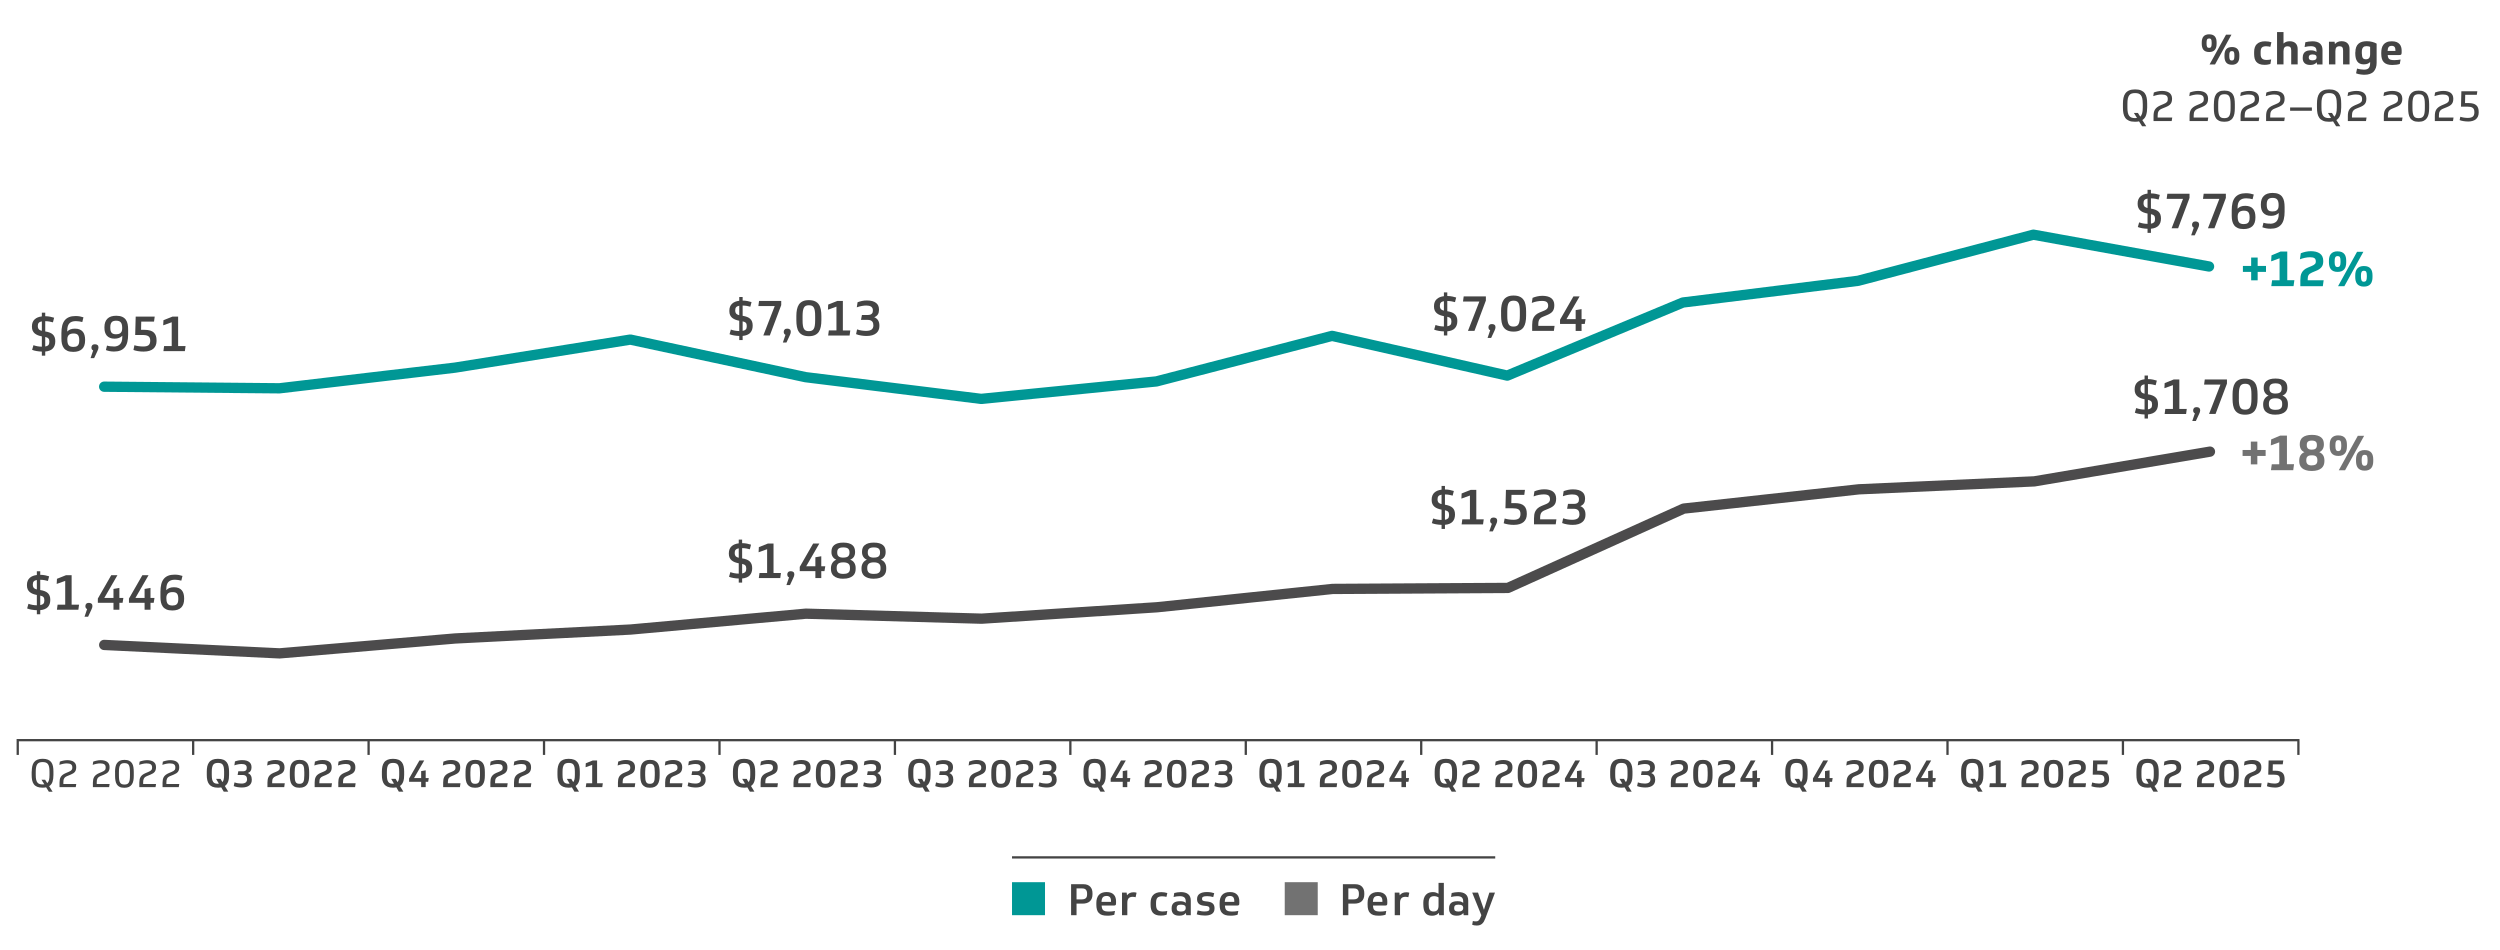 <?xml version="1.0" encoding="UTF-8"?><svg id="a" xmlns="http://www.w3.org/2000/svg" xmlns:xlink="http://www.w3.org/1999/xlink" viewBox="0 0 545.52 207.24"><defs><style>.d{stroke-miterlimit:10;}.d,.e,.f,.g,.h{fill:none;}.d,.h{stroke:#444;stroke-width:.5px;}.i{fill:#727272;}.e{stroke:#009795;}.e,.g{stroke-linecap:round;stroke-linejoin:round;stroke-width:2.25px;}.g{stroke:#4c4b4c;}.j{isolation:isolate;}.k{fill:#009795;}.l{clip-path:url(#b);}.m{fill:#444;}.n{clip-path:url(#c);}</style><clipPath id="b"><rect class="f" x="20.61" y="82.15" width="463.75" height="62.55"/></clipPath><clipPath id="c"><rect class="f" x="20.61" y="49.09" width="463.75" height="55.74"/></clipPath></defs><polygon class="k" points="220.83 192.5 220.83 199.7 228.03 199.7 228.03 192.5 220.83 192.5 220.83 192.5"/><g class="j"><g class="j"><path class="m" d="M234.91,197.18v2.52h-1.19v-6.76h2.66c.36,0,.67.05.92.15.25.1.46.24.62.42.16.18.28.39.36.63.08.24.11.5.11.79v.23c0,.65-.19,1.15-.56,1.5-.37.35-.92.52-1.64.52h-1.28ZM234.91,196.25h1.17c.38,0,.66-.09.85-.26.19-.17.28-.44.28-.81v-.22c0-.36-.09-.63-.26-.82s-.45-.28-.83-.28h-1.21v2.38Z"/><path class="m" d="M240.39,197.59c.01.25.04.46.1.63.05.17.13.3.25.4s.28.17.48.22c.2.04.45.07.76.07.21,0,.42,0,.62-.03.2-.02.44-.05.7-.1l-.15.83c-.09.03-.19.06-.31.08s-.25.05-.38.07c-.14.02-.28.03-.43.04-.15,0-.29.01-.43.01-.44,0-.82-.05-1.12-.15s-.54-.25-.73-.46c-.19-.2-.32-.45-.4-.75-.08-.29-.12-.64-.12-1.03v-.4c0-.35.04-.68.13-.97.09-.29.22-.54.4-.75s.42-.37.7-.48c.28-.11.62-.17,1.01-.17s.73.06.99.17c.26.11.47.26.63.45.16.19.27.4.34.65.07.24.1.49.1.75v.38c0,.11,0,.21-.02.28-.02.07-.04.13-.09.17-.04.04-.1.06-.17.08-.07.01-.16.02-.27.02h-2.6ZM241.44,195.51c-.36,0-.63.1-.8.3-.17.2-.26.53-.28.98h2.07v-.2c0-.35-.08-.62-.23-.81-.15-.18-.41-.28-.77-.28Z"/></g></g><g class="j"><g class="j"><path class="m" d="M247.79,195.78c-.08-.02-.17-.04-.28-.06-.11-.02-.22-.03-.33-.03-.42,0-.72.11-.91.33-.19.22-.28.55-.28,1v2.68h-1.16v-4.93h1.01l.08.59c.16-.21.35-.38.59-.49.23-.11.52-.17.85-.17.13,0,.24,0,.34.02.1.02.2.04.31.08l-.21.97Z"/></g></g><g class="j"><g class="j"><path class="m" d="M254.54,199.61c-.21.06-.41.11-.61.14-.2.03-.41.04-.63.04-.43,0-.79-.06-1.07-.17s-.51-.27-.68-.47c-.17-.21-.29-.45-.37-.74s-.11-.6-.11-.95v-.48c0-.35.05-.67.14-.95.09-.29.23-.53.42-.73.19-.2.43-.36.73-.47.29-.11.65-.16,1.06-.16.25,0,.48.02.7.06.22.04.42.09.6.14l-.19.84c-.13-.04-.27-.07-.42-.09-.15-.03-.32-.04-.5-.04-.5,0-.85.11-1.05.32-.2.21-.3.58-.3,1.1v.4c0,.54.11.93.33,1.15.22.22.58.34,1.1.34.18,0,.35-.01.53-.03s.34-.05.49-.08l-.14.84Z"/><path class="m" d="M255.66,198.18c0-.29.04-.53.13-.72s.21-.35.37-.47.35-.21.58-.26.48-.08.76-.08.53.03.73.08c.2.06.37.16.51.29v-.32c0-.42-.11-.71-.32-.89-.21-.17-.54-.26-.99-.26-.23,0-.45.02-.68.05-.22.04-.44.08-.66.13l.14-.87c.2-.06.44-.1.7-.14s.52-.06.76-.06c.33,0,.63.04.89.11.27.07.49.19.68.34.19.15.33.34.43.58.1.23.15.51.15.84v3.18h-.99l-.09-.49c-.15.2-.34.35-.57.45-.24.1-.53.14-.87.14-.25,0-.47-.03-.67-.08-.2-.05-.38-.14-.53-.26-.15-.12-.26-.28-.34-.47-.08-.19-.12-.42-.12-.7v-.1ZM256.76,198.21c0,.24.07.42.22.53.15.11.38.17.71.17.36,0,.63-.07.79-.21.17-.14.25-.32.25-.56v-.08c0-.21-.07-.37-.22-.48-.15-.11-.39-.17-.72-.17h-.16c-.31,0-.53.06-.67.18s-.2.3-.2.54v.07Z"/><path class="m" d="M263.68,196.76c.25.03.47.09.64.18s.31.19.41.31c.1.12.17.26.22.42s.07.31.07.47v.09c0,.28-.05.52-.15.72-.1.2-.25.36-.43.48-.19.12-.41.21-.67.27-.26.06-.55.08-.87.08-.27,0-.55-.02-.85-.06s-.61-.11-.91-.2l.2-.86c.3.08.57.14.81.18.24.04.48.05.72.05.22,0,.39-.01.53-.04s.24-.07.32-.12c.08-.05.13-.11.16-.19.03-.08.04-.16.04-.26,0-.15-.04-.27-.11-.37-.07-.1-.23-.16-.46-.2l-.7-.08c-.49-.06-.86-.21-1.09-.45s-.35-.54-.35-.93v-.09c0-.5.19-.88.56-1.13s.9-.38,1.59-.38c.34,0,.65.03.93.08s.5.11.66.17l-.21.85c-.22-.07-.44-.12-.65-.15-.21-.03-.44-.05-.68-.05-.44,0-.73.05-.89.14s-.23.24-.23.44c0,.17.05.29.14.37.1.07.26.12.5.16l.79.09Z"/><path class="m" d="M267.29,197.59c.01.25.04.46.1.63.05.17.13.3.25.4s.28.17.48.22c.2.04.45.07.76.07.21,0,.42,0,.62-.03.2-.02.44-.05.7-.1l-.15.83c-.09.03-.19.06-.31.08s-.25.05-.38.07c-.14.02-.28.03-.43.04-.15,0-.29.01-.43.01-.44,0-.82-.05-1.12-.15s-.54-.25-.73-.46c-.19-.2-.32-.45-.4-.75-.08-.29-.12-.64-.12-1.03v-.4c0-.35.04-.68.13-.97.09-.29.22-.54.4-.75s.42-.37.7-.48c.28-.11.62-.17,1.01-.17s.73.06.99.17c.26.11.47.26.63.45.16.19.27.4.34.65.07.24.1.49.1.75v.38c0,.11,0,.21-.02.28-.02.07-.04.13-.09.17-.04.04-.1.06-.17.08-.07.01-.16.02-.27.02h-2.6ZM268.34,195.51c-.36,0-.63.1-.8.3-.17.2-.26.53-.28.98h2.07v-.2c0-.35-.08-.62-.23-.81-.15-.18-.41-.28-.77-.28Z"/></g></g><polygon class="i" points="280.34 192.5 280.34 199.7 287.54 199.7 287.54 192.5 280.34 192.5 280.34 192.5"/><g class="j"><g class="j"><path class="m" d="M294.22,197.18v2.52h-1.19v-6.76h2.66c.36,0,.67.05.92.15.25.1.46.24.62.42s.28.39.36.63c.08.24.11.5.11.79v.23c0,.65-.19,1.15-.56,1.5-.37.35-.92.52-1.64.52h-1.28ZM294.22,196.25h1.17c.38,0,.66-.09.85-.26.19-.17.28-.44.28-.81v-.22c0-.36-.09-.63-.26-.82-.17-.19-.45-.28-.83-.28h-1.21v2.38Z"/><path class="m" d="M299.6,197.59c.01.25.04.46.09.63.05.17.13.3.25.4s.28.17.47.22c.2.04.46.07.76.07.21,0,.42,0,.62-.03.2-.02.44-.05.7-.1l-.15.83c-.09.03-.19.06-.31.08s-.25.05-.38.07c-.14.02-.28.03-.43.04s-.29.01-.43.01c-.44,0-.82-.05-1.12-.15s-.54-.25-.73-.46c-.19-.2-.32-.45-.4-.75-.08-.29-.12-.64-.12-1.03v-.4c0-.35.04-.68.13-.97.09-.29.22-.54.4-.75s.42-.37.7-.48c.28-.11.62-.17,1.01-.17s.73.06.99.17c.26.11.47.26.63.45.16.19.27.4.34.65.07.24.1.49.1.75v.38c0,.11,0,.21-.02.28-.02.07-.04.13-.08.17s-.1.06-.17.08c-.07.01-.16.02-.27.02h-2.6ZM300.66,195.51c-.36,0-.63.1-.8.3-.17.2-.26.53-.28.98h2.07v-.2c0-.35-.08-.62-.23-.81-.15-.18-.41-.28-.77-.28Z"/></g></g><g class="j"><g class="j"><path class="m" d="M307.3,195.78c-.08-.02-.17-.04-.28-.06s-.22-.03-.33-.03c-.42,0-.72.11-.91.33-.19.22-.28.55-.28,1v2.68h-1.16v-4.93h1.01l.08.59c.16-.21.35-.38.59-.49.23-.11.52-.17.85-.17.13,0,.24,0,.34.02.1.02.2.04.31.08l-.21.97Z"/></g></g><g class="j"><g class="j"><path class="m" d="M310.57,197.08c0-.42.05-.79.15-1.09.1-.3.24-.55.43-.75s.4-.34.66-.44c.26-.09.54-.14.84-.14.26,0,.49.03.68.1s.38.15.57.26v-2.37h1.16v7.06h-1.01l-.08-.52c-.06.08-.13.15-.21.22-.09.07-.19.14-.31.2-.12.06-.26.11-.43.15-.17.04-.35.06-.57.06-.34,0-.63-.06-.87-.17-.24-.11-.44-.27-.58-.48-.15-.21-.26-.46-.32-.76s-.1-.63-.1-1.01v-.32ZM311.75,197.38c0,.25.02.46.05.65.03.19.09.34.17.47.08.13.19.22.33.29.14.07.31.1.52.1s.38-.03.52-.09c.14-.06.25-.15.33-.26.08-.11.14-.25.18-.41.04-.16.05-.34.05-.54v-1.77c-.16-.09-.31-.16-.46-.2-.15-.04-.32-.07-.5-.07-.42,0-.73.12-.91.35s-.28.61-.28,1.12v.35Z"/><path class="m" d="M316.2,198.18c0-.29.04-.53.13-.72.09-.2.21-.35.37-.47s.35-.21.58-.26c.23-.05.48-.08.76-.08s.53.03.73.08c.2.06.37.16.51.29v-.32c0-.42-.11-.71-.32-.89-.21-.17-.54-.26-.99-.26-.23,0-.46.02-.68.05-.22.04-.45.08-.66.13l.14-.87c.2-.06.44-.1.7-.14.27-.04.52-.06.76-.06.33,0,.63.04.89.11.27.07.49.19.68.34.19.15.33.34.43.58.1.23.15.51.15.84v3.18h-.99l-.08-.49c-.15.2-.34.35-.58.45-.24.1-.53.14-.87.14-.25,0-.47-.03-.67-.08-.2-.05-.38-.14-.53-.26-.15-.12-.26-.28-.34-.47-.08-.19-.12-.42-.12-.7v-.1ZM317.31,198.21c0,.24.07.42.22.53.15.11.38.17.71.17.36,0,.62-.07.79-.21.17-.14.25-.32.25-.56v-.08c0-.21-.08-.37-.22-.48-.15-.11-.39-.17-.72-.17h-.16c-.31,0-.53.06-.67.18-.14.12-.2.3-.2.54v.07Z"/></g></g><g class="j"><g class="j"><path class="m" d="M322.04,201.06c.13,0,.24-.02.34-.05.1-.03.19-.09.28-.17.08-.08.16-.18.24-.31s.15-.29.22-.49l.12-.34-2-4.93h1.27l1.3,3.75,1.18-3.75h1.23l-2.08,5.57c-.11.29-.22.53-.34.74-.12.21-.26.37-.41.5-.15.13-.32.23-.51.29-.19.06-.41.09-.66.09-.2,0-.38-.02-.56-.05-.17-.04-.31-.08-.42-.12l.15-.82c.09.02.19.05.3.06.11.02.22.02.33.02Z"/></g></g><line class="h" x1="220.83" y1="187.09" x2="326.27" y2="187.09"/><g class="j"><g class="j"><path class="m" d="M482.06,7.49c.3,0,.56.04.77.13s.38.21.5.37.21.35.27.56c.05.22.08.46.08.72v.29c0,.26-.03.5-.08.72-.06.22-.15.41-.28.57-.13.16-.29.28-.5.37-.21.09-.46.13-.75.13-.32,0-.58-.05-.79-.14s-.38-.22-.5-.39c-.12-.16-.21-.35-.26-.57-.05-.22-.08-.45-.08-.69v-.29c0-.27.03-.52.09-.74.06-.22.15-.41.28-.56.13-.16.3-.28.51-.36.21-.08.46-.13.76-.13ZM482.05,10.45c.2,0,.34-.07.43-.22.08-.15.12-.37.12-.68v-.25c0-.35-.04-.59-.12-.72-.08-.13-.22-.19-.41-.19-.22,0-.37.07-.46.21s-.12.38-.12.7v.25c0,.3.04.53.12.68.08.15.23.22.44.22ZM485.73,7.57h1.19l-3.58,6.49h-1.19l3.58-6.49ZM487.02,10.26c.3,0,.56.04.77.13s.38.21.5.37c.12.16.21.35.27.57s.08.46.08.72v.29c0,.26-.03.5-.08.72-.06.22-.15.41-.28.57-.13.16-.29.28-.5.37-.21.09-.46.13-.75.13-.32,0-.58-.05-.79-.14s-.38-.22-.5-.39c-.12-.17-.21-.35-.26-.57-.05-.21-.08-.45-.08-.69v-.29c0-.27.03-.52.09-.74.06-.22.15-.41.28-.56.13-.16.3-.28.51-.36.21-.08.46-.13.76-.13ZM487.01,13.21c.2,0,.34-.07.43-.22.08-.15.12-.37.12-.68v-.25c0-.35-.04-.59-.12-.72-.08-.13-.22-.19-.41-.19-.22,0-.37.07-.46.21s-.12.38-.12.7v.25c0,.3.04.53.12.68.08.15.23.22.44.22Z"/></g></g><g class="j"><g class="j"><path class="m" d="M495.43,13.96c-.17.05-.35.09-.57.13s-.45.06-.72.06c-.43,0-.79-.06-1.08-.17-.29-.11-.53-.27-.7-.47-.18-.21-.3-.45-.38-.74-.07-.29-.11-.61-.11-.97v-.47c0-.35.04-.67.14-.96.09-.29.23-.53.43-.73.19-.2.44-.35.74-.46.3-.11.66-.17,1.09-.17.27,0,.52.02.75.06.23.04.44.09.62.15l-.23,1c-.13-.04-.27-.07-.42-.09s-.31-.04-.48-.04c-.45,0-.76.09-.95.28-.18.19-.27.5-.27.95v.44c0,.25.02.46.08.63s.13.3.24.4c.11.1.24.17.41.22s.36.07.58.07c.15,0,.32,0,.49-.03.18-.02.34-.04.5-.08l-.17.99Z"/><path class="m" d="M496.87,14.06v-7.06h1.41v2.5c.35-.34.8-.5,1.35-.5s.99.15,1.29.45.45.72.45,1.26v3.35h-1.41v-3.03c0-.34-.06-.58-.19-.72-.12-.14-.32-.21-.59-.21-.32,0-.55.09-.69.26s-.21.45-.21.82v2.88h-1.41Z"/><path class="m" d="M502.48,12.54c0-.29.04-.54.13-.73.08-.2.21-.36.36-.48.16-.12.34-.21.56-.27.22-.05.46-.08.73-.08s.51.03.71.09c.2.06.37.15.5.28v-.26c0-.37-.1-.63-.3-.78s-.51-.23-.93-.23c-.19,0-.39.01-.6.04s-.46.07-.76.14l.17-1.05c.2-.06.45-.1.73-.14s.55-.06.8-.06c.73,0,1.28.16,1.65.48.37.32.56.79.56,1.41v3.17h-1.19l-.09-.47c-.15.2-.35.35-.59.44s-.51.13-.81.13c-.23,0-.45-.03-.65-.08s-.37-.14-.52-.26-.26-.28-.35-.47-.12-.44-.12-.72v-.08ZM503.79,12.55c0,.2.06.36.19.46.13.1.33.16.62.16.3,0,.53-.06.67-.17.15-.11.22-.27.22-.47v-.08c0-.37-.27-.56-.8-.56h-.16c-.49,0-.74.21-.74.62v.05Z"/><path class="m" d="M508.2,14.06v-4.95h1.22l.08.5c.36-.41.84-.62,1.45-.62.56,0,.99.15,1.29.45s.45.72.45,1.26v3.35h-1.41v-3.03c0-.34-.06-.58-.19-.72-.12-.14-.32-.21-.59-.21-.32,0-.55.09-.69.26-.14.17-.21.45-.21.82v2.88h-1.41Z"/><path class="m" d="M513.96,11.41c0-.44.06-.82.18-1.13.12-.31.29-.56.51-.75.22-.19.48-.33.78-.41.3-.08.64-.13,1.01-.13.42,0,.82.05,1.2.15.38.1.7.23.96.38v4.17c0,.41-.05.77-.16,1.09-.11.32-.27.6-.48.83-.21.23-.49.4-.82.52-.33.12-.72.18-1.16.18-.11,0-.25,0-.4-.01-.15,0-.31-.03-.47-.05-.17-.02-.33-.05-.51-.09-.17-.04-.34-.09-.49-.16l.22-1.04c.22.07.47.13.75.17.28.04.53.07.75.07.49,0,.84-.11,1.04-.34.21-.23.31-.59.31-1.09v-.24c-.06.06-.12.12-.2.18-.08.06-.17.12-.28.17-.11.05-.23.09-.38.12-.14.03-.31.05-.5.05-.34,0-.62-.05-.86-.16-.24-.11-.43-.26-.58-.47-.15-.2-.26-.45-.33-.74-.07-.29-.11-.62-.11-.98v-.29ZM515.38,11.68c0,.44.07.75.2.96.13.2.36.3.69.3.3,0,.53-.09.68-.27.15-.18.23-.47.23-.87v-1.58c-.09-.04-.21-.08-.36-.11-.14-.03-.28-.04-.42-.04-.15,0-.29.02-.42.06-.13.04-.24.11-.33.21-.09.09-.16.22-.21.38-.05.16-.07.35-.07.57v.4Z"/></g></g><g class="j"><g class="j"><path class="m" d="M521.02,12.01c.01.21.04.38.09.52s.12.25.23.34c.11.09.25.15.43.19.18.04.41.06.68.06s.52-.01.75-.04c.23-.03.44-.06.63-.09l-.18.97c-.18.06-.43.12-.74.16-.31.04-.61.06-.91.06-.44,0-.81-.05-1.11-.16-.3-.1-.55-.26-.74-.46-.19-.21-.33-.46-.41-.76-.08-.3-.13-.64-.13-1.03v-.3c0-.33.04-.65.11-.95s.2-.56.38-.79.41-.4.71-.53c.29-.13.66-.19,1.11-.19.42,0,.76.06,1.04.17.27.11.49.27.65.46.17.19.28.41.35.66s.1.5.1.77v.38c0,.24-.04.4-.12.47-.08.07-.24.1-.48.1h-2.43ZM521.89,10c-.3,0-.53.09-.67.27-.14.18-.21.46-.23.85h1.71v-.17c0-.32-.06-.55-.19-.71-.13-.16-.34-.24-.63-.24Z"/></g></g><g class="j"><g class="j"><path class="m" d="M463.24,22.62c0-.48.04-.9.12-1.28.08-.38.22-.71.42-.98.2-.27.47-.48.82-.63.34-.15.78-.22,1.3-.22s.96.07,1.3.22c.34.15.61.35.81.62.2.27.33.59.41.98.08.38.11.81.11,1.29v.84c0,.64-.08,1.19-.23,1.66-.15.47-.43.83-.83,1.08l.86,1.35h-.91l-.67-1.07c-.13.03-.26.05-.41.07-.15.02-.31.02-.47.02-.53,0-.96-.07-1.3-.22-.34-.15-.61-.35-.81-.62-.2-.27-.33-.6-.41-.98s-.11-.81-.11-1.29v-.84ZM467.56,22.62c0-.47-.03-.85-.1-1.15s-.17-.53-.31-.7-.31-.29-.52-.36-.46-.1-.74-.1-.53.03-.74.1-.38.19-.52.36c-.14.17-.24.41-.31.71-.07.3-.1.68-.1,1.14v.84c0,.47.03.85.1,1.15s.17.53.31.7c.14.17.31.29.52.36s.46.1.74.1c.15,0,.29,0,.42-.03l-.68-1.1h.88l.51.82c.18-.17.32-.4.41-.72s.14-.74.14-1.28v-.84Z"/><path class="m" d="M470.84,25.65h3.16l-.12.77h-3.96v-1.07c0-.27.02-.53.06-.76.04-.23.12-.45.23-.64.11-.19.27-.37.47-.53.2-.16.46-.3.77-.44l.66-.28c.2-.08.35-.15.48-.23.12-.08.21-.16.28-.25s.11-.18.13-.29c.02-.1.03-.21.03-.33,0-.36-.11-.62-.34-.76-.23-.15-.56-.22-1-.22-.29,0-.6.03-.92.1-.32.07-.62.15-.91.26l.12-.79c.1-.04.22-.09.36-.13.14-.04.28-.08.44-.11.16-.03.32-.06.49-.08s.34-.03.51-.03c.32,0,.62.03.89.1s.5.17.69.3c.19.14.34.31.44.52.1.21.16.45.16.73v.09c0,.23-.03.44-.08.62s-.13.34-.24.48c-.11.14-.25.27-.43.38-.18.11-.39.22-.64.32l-.79.32c-.2.08-.37.17-.49.27-.12.1-.22.21-.29.34-.07.13-.12.27-.14.43-.03.16-.04.34-.04.53v.39Z"/></g></g><g class="j"><g class="j"><path class="m" d="M478.7,25.65h3.16l-.12.77h-3.96v-1.07c0-.27.02-.53.06-.76.04-.23.12-.45.23-.64s.27-.37.47-.53c.2-.16.46-.3.77-.44l.66-.28c.2-.08.36-.15.48-.23s.21-.16.28-.25.11-.18.13-.29c.02-.1.03-.21.03-.33,0-.36-.11-.62-.34-.76-.23-.15-.56-.22-1-.22-.29,0-.6.03-.92.1-.32.07-.62.15-.91.26l.12-.79c.1-.04.22-.09.36-.13.14-.04.28-.08.44-.11.16-.03.32-.06.49-.08s.34-.03.51-.03c.32,0,.62.03.89.1.27.07.5.17.69.3.19.14.34.31.44.52s.16.45.16.73v.09c0,.23-.03.44-.08.62-.05.18-.13.34-.24.48-.11.14-.25.27-.43.38-.18.11-.39.22-.64.32l-.79.32c-.2.08-.37.17-.49.27-.12.1-.22.21-.29.34-.07.13-.12.27-.14.43-.03.16-.04.34-.04.53v.39Z"/><path class="m" d="M483.09,22.74c0-.45.04-.86.1-1.22s.19-.68.37-.94c.17-.26.41-.46.7-.6.29-.14.67-.21,1.12-.21s.84.07,1.14.21c.3.14.53.34.7.6s.29.57.35.94c.06.36.09.77.09,1.23v.85c0,.45-.04.86-.1,1.22s-.19.68-.37.94c-.17.26-.41.46-.7.6-.29.14-.67.21-1.12.21s-.85-.07-1.15-.21c-.29-.14-.53-.34-.7-.6s-.29-.57-.35-.94-.09-.77-.09-1.23v-.85ZM486.73,22.76c0-.42-.02-.78-.07-1.06-.04-.28-.12-.51-.22-.68-.1-.17-.24-.29-.41-.36s-.38-.1-.64-.1-.46.04-.64.1c-.17.07-.31.19-.42.36-.11.17-.18.4-.23.68-.05.28-.07.63-.07,1.06v.82c0,.42.02.78.07,1.06.04.28.12.51.22.68.1.17.24.29.41.36.17.07.38.1.64.1s.46-.03.64-.1c.17-.07.31-.19.42-.36.11-.17.18-.4.23-.68.05-.28.07-.63.07-1.06v-.82Z"/><path class="m" d="M489.83,25.65h3.16l-.12.77h-3.96v-1.07c0-.27.02-.53.06-.76.04-.23.12-.45.23-.64s.27-.37.47-.53c.2-.16.46-.3.77-.44l.66-.28c.2-.08.36-.15.48-.23s.21-.16.28-.25.11-.18.13-.29c.02-.1.03-.21.03-.33,0-.36-.11-.62-.34-.76-.23-.15-.56-.22-1-.22-.29,0-.6.03-.92.1-.32.07-.62.15-.91.26l.12-.79c.1-.04.22-.09.36-.13.14-.04.28-.08.44-.11.16-.03.32-.06.49-.08s.34-.03.51-.03c.32,0,.62.03.89.1.27.07.5.17.69.3.19.14.34.31.44.52s.16.45.16.73v.09c0,.23-.03.44-.08.62-.05.18-.13.34-.24.48-.11.14-.25.27-.43.38-.18.11-.39.22-.64.32l-.79.32c-.2.08-.37.17-.49.27-.12.1-.22.21-.29.34-.07.13-.12.27-.14.43-.03.16-.04.34-.04.53v.39Z"/><path class="m" d="M495.4,25.65h3.16l-.12.77h-3.96v-1.07c0-.27.02-.53.06-.76.04-.23.12-.45.23-.64s.27-.37.47-.53c.2-.16.46-.3.77-.44l.66-.28c.2-.08.36-.15.48-.23s.21-.16.28-.25.11-.18.13-.29c.02-.1.03-.21.03-.33,0-.36-.11-.62-.34-.76-.23-.15-.56-.22-1-.22-.29,0-.6.03-.92.1-.32.07-.62.15-.91.26l.12-.79c.1-.04.22-.09.36-.13.14-.04.28-.08.44-.11.16-.03.32-.06.49-.08s.34-.03.51-.03c.32,0,.62.03.89.1.27.07.5.17.69.3.19.14.34.31.44.52s.16.45.16.73v.09c0,.23-.03.44-.08.62-.05.18-.13.34-.24.48-.11.14-.25.27-.43.38-.18.11-.39.22-.64.32l-.79.32c-.2.08-.37.17-.49.27-.12.1-.22.21-.29.34-.07.13-.12.27-.14.43-.03.16-.04.34-.04.53v.39Z"/></g></g><g class="j"><g class="j"><path class="m" d="M499.72,23.45h4.75v.72h-4.75v-.72Z"/><path class="m" d="M505.58,22.62c0-.48.04-.9.12-1.28.08-.38.22-.71.42-.98.2-.27.47-.48.82-.63.34-.15.78-.22,1.3-.22s.96.07,1.3.22c.34.15.61.35.81.62.2.27.33.59.41.98.08.38.11.81.11,1.29v.84c0,.64-.08,1.19-.23,1.66-.15.47-.43.83-.83,1.08l.86,1.35h-.91l-.67-1.07c-.13.03-.26.05-.41.07-.15.02-.31.02-.47.02-.53,0-.96-.07-1.3-.22-.34-.15-.61-.35-.81-.62-.2-.27-.33-.6-.41-.98s-.11-.81-.11-1.29v-.84ZM509.9,22.62c0-.47-.03-.85-.1-1.15s-.17-.53-.31-.7c-.14-.17-.31-.29-.52-.36s-.46-.1-.74-.1-.53.03-.74.1-.38.19-.52.36c-.14.17-.24.41-.31.71-.07.3-.1.68-.1,1.14v.84c0,.47.03.85.1,1.15s.17.53.31.7.31.29.52.36.46.1.74.1c.15,0,.29,0,.42-.03l-.68-1.1h.88l.51.82c.18-.17.32-.4.41-.72s.14-.74.14-1.28v-.84Z"/></g></g><g class="j"><g class="j"><path class="m" d="M513.24,25.65h3.16l-.12.77h-3.96v-1.07c0-.27.02-.53.06-.76.04-.23.12-.45.23-.64s.27-.37.47-.53c.2-.16.46-.3.77-.44l.66-.28c.2-.08.36-.15.48-.23s.21-.16.28-.25.11-.18.13-.29c.02-.1.03-.21.03-.33,0-.36-.11-.62-.34-.76-.23-.15-.56-.22-1-.22-.29,0-.6.03-.92.1-.32.07-.62.15-.91.26l.12-.79c.1-.04.22-.09.36-.13.14-.04.28-.08.44-.11.16-.03.32-.06.49-.08s.34-.03.51-.03c.32,0,.62.03.89.1.27.07.5.17.69.3.19.14.34.31.44.52s.16.45.16.73v.09c0,.23-.03.44-.08.62-.05.18-.13.34-.24.48-.11.14-.25.27-.43.38-.18.11-.39.22-.64.32l-.79.32c-.2.08-.37.17-.49.27-.12.1-.22.21-.29.34-.07.13-.12.27-.14.43-.03.16-.04.34-.04.53v.39Z"/></g></g><g class="j"><g class="j"><path class="m" d="M521.09,25.65h3.16l-.12.77h-3.96v-1.07c0-.27.02-.53.06-.76.04-.23.12-.45.23-.64.11-.19.27-.37.47-.53s.46-.3.77-.44l.66-.28c.2-.08.35-.15.47-.23s.21-.16.28-.25.11-.18.13-.29c.02-.1.03-.21.03-.33,0-.36-.11-.62-.34-.76-.22-.15-.56-.22-1-.22-.29,0-.6.03-.92.1-.32.07-.62.15-.91.26l.12-.79c.1-.04.22-.09.36-.13.14-.04.28-.08.44-.11.16-.03.32-.06.49-.08.17-.02.34-.03.51-.03.32,0,.62.03.89.1.27.07.5.17.69.3.19.14.34.31.44.52s.16.45.16.73v.09c0,.23-.03.44-.08.62s-.13.34-.24.48-.25.27-.43.38c-.18.11-.39.22-.64.32l-.79.32c-.2.08-.37.17-.49.27-.12.1-.22.21-.29.34-.07.13-.12.27-.14.43-.03.16-.04.34-.04.53v.39Z"/><path class="m" d="M525.48,22.74c0-.45.03-.86.1-1.22.07-.36.19-.68.37-.94s.41-.46.7-.6c.29-.14.67-.21,1.12-.21s.84.07,1.14.21c.3.14.53.34.7.6s.29.57.35.94.1.77.1,1.23v.85c0,.45-.04.86-.11,1.22-.07.36-.19.68-.37.94s-.41.46-.7.6c-.29.14-.67.21-1.12.21s-.85-.07-1.14-.21c-.29-.14-.53-.34-.7-.6s-.29-.57-.35-.94-.09-.77-.09-1.23v-.85ZM529.12,22.76c0-.42-.02-.78-.07-1.06-.04-.28-.12-.51-.22-.68-.1-.17-.24-.29-.41-.36-.17-.07-.38-.1-.64-.1s-.47.04-.64.1-.31.19-.42.36c-.11.17-.19.4-.23.68-.05.28-.07.63-.07,1.06v.82c0,.42.02.78.07,1.06.04.28.12.51.22.68.1.17.24.29.41.36.17.07.38.1.64.1s.47-.03.64-.1c.17-.07.31-.19.42-.36.11-.17.19-.4.23-.68.05-.28.07-.63.07-1.06v-.82Z"/><path class="m" d="M532.22,25.65h3.16l-.12.77h-3.96v-1.07c0-.27.02-.53.06-.76.04-.23.12-.45.23-.64.11-.19.27-.37.47-.53s.46-.3.77-.44l.66-.28c.2-.08.35-.15.47-.23s.21-.16.28-.25.11-.18.13-.29c.02-.1.03-.21.03-.33,0-.36-.11-.62-.34-.76-.22-.15-.56-.22-1-.22-.29,0-.6.03-.92.1-.32.07-.62.15-.91.26l.12-.79c.1-.04.22-.09.36-.13.14-.04.28-.08.44-.11.16-.03.32-.06.49-.08.17-.02.34-.03.51-.03.32,0,.62.03.89.1.27.07.5.17.69.3.19.14.34.31.44.52s.16.45.16.73v.09c0,.23-.03.44-.08.62s-.13.34-.24.48-.25.27-.43.38c-.18.11-.39.22-.64.32l-.79.32c-.2.08-.37.17-.49.27-.12.1-.22.21-.29.34-.07.13-.12.27-.14.43-.03.16-.04.34-.04.53v.39Z"/><path class="m" d="M538.51,26.51c-.15,0-.3,0-.46-.02s-.32-.03-.48-.06c-.16-.02-.31-.06-.46-.09-.15-.04-.28-.08-.4-.13l.15-.73c.25.08.51.14.78.18.28.04.56.07.84.07.51,0,.88-.1,1.11-.29s.34-.51.34-.96c0-.25-.04-.46-.1-.61-.07-.16-.17-.28-.31-.37-.14-.09-.3-.15-.5-.18-.2-.03-.43-.05-.68-.05h-1.33l.08-3.35h3.48l-.11.77h-2.53l-.04,1.8h.75c.41,0,.75.04,1.03.12.28.08.51.2.69.37.18.16.31.36.39.61.08.24.12.52.12.84v.13c0,.34-.06.63-.17.87-.11.24-.27.45-.47.61s-.46.28-.75.36c-.29.08-.62.12-.98.12Z"/></g></g><g class="l"><polyline class="g" points="22.74 140.73 61 142.57 99.34 139.32 137.6 137.37 175.85 133.91 214.19 135 252.45 132.51 290.78 128.51 329.04 128.29 367.38 110.98 405.64 106.77 443.89 105.04 482.23 98.55"/></g><g class="n"><polyline class="e" points="22.73 84.38 60.98 84.73 99.3 80.22 137.54 74.1 175.78 82.3 214.1 87.04 252.34 83.23 290.66 73.29 328.9 81.96 367.22 66.01 405.46 61.27 443.7 51.21 482.03 58.15"/></g><g class="j"><g class="j"><path class="m" d="M7.29,75.32c.57.21,1.18.32,1.84.33v-2.25c-.31-.06-.59-.14-.86-.24-.26-.1-.49-.24-.69-.4-.19-.17-.35-.37-.45-.6-.11-.23-.16-.52-.16-.85v-.11c0-.34.05-.63.16-.89.11-.25.25-.47.45-.64.19-.18.42-.31.68-.42.26-.1.55-.17.87-.21v-.82h.74v.78c.4,0,.76.04,1.09.11.33.07.61.14.85.22l-.26,1.01c-.21-.06-.45-.11-.73-.17-.28-.05-.59-.08-.95-.09v2.24c.76.12,1.32.34,1.67.68s.52.81.52,1.42v.1c0,.62-.18,1.13-.53,1.51-.35.38-.91.61-1.66.68v.9h-.74v-.89c-.4-.01-.79-.05-1.17-.12-.38-.07-.7-.15-.95-.26l.29-1.02ZM8.25,71.14c0,.2.03.36.08.48.05.12.12.22.2.3.08.07.18.13.29.17.11.04.21.08.31.1v-2.06c-.3.05-.52.15-.67.31s-.21.38-.21.69ZM10.77,74.58c0-.18-.02-.32-.05-.44s-.09-.21-.16-.29c-.07-.08-.17-.14-.28-.19s-.25-.09-.41-.13v2.08c.32-.05.54-.16.69-.31.14-.16.21-.4.21-.72Z"/><path class="m" d="M17.95,70.27c-.21-.06-.43-.11-.66-.14-.23-.04-.47-.06-.73-.06-.65,0-1.13.17-1.43.5-.3.33-.45.83-.45,1.5v.28c.37-.43.92-.64,1.67-.64.4,0,.75.06,1.03.18.28.12.51.28.69.5.18.21.3.47.38.76.08.3.12.63.12.99v.13c0,.84-.22,1.46-.65,1.88-.44.42-1.08.63-1.92.63-.52,0-.95-.07-1.28-.22-.33-.15-.6-.35-.79-.61s-.33-.56-.41-.91c-.08-.35-.12-.72-.12-1.13v-1.23c0-.6.06-1.13.17-1.6s.3-.85.54-1.17c.25-.31.57-.55.96-.71.39-.16.87-.24,1.44-.24.33,0,.64.03.92.08.28.05.54.12.78.2l-.25,1.02ZM14.7,74.21c0,.51.1.89.3,1.13.2.24.54.36,1.02.36.18,0,.35-.02.51-.06s.29-.11.41-.21c.11-.1.2-.24.26-.42s.09-.41.09-.69v-.12c0-.52-.1-.89-.29-1.11-.19-.22-.51-.32-.95-.32-.19,0-.37.02-.53.06-.17.04-.31.11-.43.2-.12.09-.22.22-.29.38s-.11.36-.11.6v.21Z"/></g></g><g class="j"><g class="j"><path class="m" d="M19.76,78.15l.57-1.68c-.13-.05-.23-.14-.29-.25-.06-.12-.09-.25-.09-.4,0-.21.07-.38.2-.51.13-.13.32-.19.56-.19s.44.06.58.18.2.29.2.52c0,.12-.02.25-.06.36-.04.12-.1.26-.17.42l-.72,1.55h-.79Z"/><path class="m" d="M24.81,75.62c.29,0,.54-.04.77-.12.23-.08.42-.2.59-.36s.29-.38.38-.64c.09-.26.13-.58.13-.95v-.28c-.19.21-.43.36-.72.47s-.61.16-.95.16c-.4,0-.74-.06-1.02-.18-.28-.12-.51-.28-.69-.49-.18-.21-.3-.46-.39-.75s-.12-.62-.12-.97v-.13c0-.8.22-1.41.65-1.84.43-.43,1.07-.64,1.92-.64.53,0,.96.08,1.3.23s.6.36.8.64c.19.28.33.6.4.98.07.38.1.79.1,1.24v1.02c0,.6-.06,1.13-.17,1.59s-.29.85-.54,1.16c-.25.31-.57.55-.96.71s-.86.24-1.41.24c-.33,0-.65-.03-.96-.09s-.58-.14-.81-.23l.24-.99c.19.07.4.12.63.15s.5.05.82.05ZM26.66,71.49c0-.51-.1-.89-.3-1.14-.2-.25-.53-.37-.99-.37-.2,0-.38.02-.54.06s-.3.11-.41.22c-.11.11-.2.25-.26.43s-.09.41-.09.69v.12c0,.51.09.87.28,1.1s.51.34.97.34c.17,0,.33-.02.5-.05.16-.04.3-.1.43-.19.12-.09.22-.22.3-.38.07-.16.11-.37.11-.63v-.2Z"/></g></g><g class="j"><g class="j"><path class="m" d="M31.3,76.72c-.4,0-.8-.03-1.2-.1-.4-.07-.73-.15-.98-.25l.21-1.04c.31.1.63.17.96.21s.65.07.96.07c.55,0,.94-.1,1.18-.3.23-.2.35-.52.35-.96,0-.26-.04-.47-.11-.63s-.18-.29-.33-.38-.33-.15-.54-.19-.47-.05-.75-.05h-1.55l.11-4.02h4.15l-.15,1.1h-2.79l-.04,1.79h.75c.48,0,.89.05,1.23.15.33.1.6.25.81.45.21.2.35.44.45.72s.14.6.14.96v.18c0,.33-.06.64-.17.92-.11.28-.28.52-.51.73-.23.2-.52.36-.87.47s-.77.17-1.27.17Z"/><path class="m" d="M35.66,76.61l.15-1.1h1.66v-5.19l-1.86.67.06-1.12,1.98-.79h1.22v6.44h1.62l-.15,1.1h-4.67Z"/></g></g><g class="j"><g class="j"><path class="m" d="M159.47,71.91c.57.21,1.18.32,1.84.33v-2.25c-.31-.06-.59-.14-.86-.24-.26-.1-.49-.24-.69-.4-.19-.17-.35-.37-.45-.6-.11-.23-.16-.52-.16-.85v-.11c0-.34.05-.63.16-.89.11-.25.25-.47.45-.64.19-.18.42-.31.68-.42.26-.1.55-.17.87-.21v-.82h.74v.78c.4,0,.76.04,1.09.11.33.07.61.14.85.22l-.26,1.01c-.21-.06-.45-.11-.73-.17-.28-.05-.59-.08-.95-.09v2.24c.76.12,1.32.34,1.67.68s.52.81.52,1.42v.1c0,.62-.18,1.13-.53,1.51-.35.38-.91.61-1.66.68v.9h-.74v-.89c-.4-.01-.79-.05-1.17-.12-.38-.07-.7-.15-.95-.26l.29-1.02ZM160.43,67.73c0,.2.03.36.08.48.05.12.12.22.2.3.08.07.18.13.29.17.11.04.21.08.31.1v-2.06c-.3.05-.52.15-.67.31s-.21.38-.21.69ZM162.95,71.17c0-.18-.02-.32-.05-.44s-.09-.21-.16-.29c-.07-.08-.17-.14-.28-.19s-.25-.09-.41-.13v2.08c.32-.05.54-.16.69-.31.14-.16.21-.4.21-.72Z"/><path class="m" d="M169.06,66.79h-3.58l.15-1.12h4.84v.91l-2.49,6.62h-1.42l2.49-6.41Z"/></g></g><g class="j"><g class="j"><path class="m" d="M170.83,74.74l.57-1.68c-.13-.05-.23-.14-.29-.25-.06-.12-.09-.25-.09-.4,0-.21.07-.38.2-.51.13-.13.32-.19.56-.19s.44.06.58.18.2.29.2.52c0,.12-.02.25-.06.36-.04.12-.1.26-.17.42l-.72,1.55h-.79Z"/><path class="m" d="M173.77,68.95c0-.52.04-.99.13-1.42.08-.42.23-.79.43-1.09.21-.3.48-.53.84-.7s.79-.25,1.32-.25.99.08,1.35.25c.36.17.64.4.84.7.21.3.35.67.43,1.09.08.43.12.9.12,1.42v.95c0,.52-.04.99-.13,1.42-.08.43-.23.79-.43,1.09-.21.3-.48.53-.84.7-.35.16-.79.25-1.32.25s-.99-.08-1.35-.25c-.36-.17-.64-.4-.84-.7-.21-.3-.35-.67-.43-1.09-.08-.43-.12-.9-.12-1.42v-.95ZM175.13,69.9c0,.45.02.83.07,1.13.04.3.12.54.23.73.11.18.25.31.42.39s.39.11.65.11.47-.04.65-.12c.18-.08.32-.21.42-.39.11-.18.18-.42.23-.73s.07-.67.07-1.12v-.94c0-.45-.02-.83-.07-1.13s-.12-.54-.23-.73-.25-.31-.42-.38-.39-.11-.65-.11-.47.04-.65.12c-.18.08-.32.21-.42.39s-.18.43-.23.73c-.04.3-.07.67-.07,1.12v.94Z"/></g></g><g class="j"><g class="j"><path class="m" d="M180.71,73.2l.15-1.1h1.66v-5.19l-1.86.67.06-1.12,1.98-.79h1.22v6.44h1.62l-.15,1.1h-4.67Z"/><path class="m" d="M187.88,69.79l.2-1.06h1.3c.22,0,.4-.03.54-.08.14-.05.25-.13.34-.22.08-.09.14-.2.17-.32.03-.12.04-.25.04-.38,0-.21-.04-.38-.11-.51s-.18-.24-.31-.33c-.13-.08-.29-.14-.46-.17-.18-.03-.36-.05-.56-.05-.29,0-.61.03-.96.09s-.72.16-1.11.3l.17-1.11c.29-.11.6-.2.96-.28s.7-.11,1.06-.11c.48,0,.89.05,1.23.15.33.1.61.24.82.42.21.18.37.38.46.62s.14.49.14.76v.15c0,.37-.08.68-.24.94-.16.26-.43.47-.79.63.34.12.62.34.82.64.2.3.3.69.3,1.15v.15c0,.31-.05.59-.17.85-.11.26-.28.49-.51.68s-.52.34-.87.45c-.35.11-.77.16-1.25.16-.37,0-.76-.03-1.18-.1-.42-.07-.79-.17-1.11-.3l.22-1.04c.33.12.66.2,1,.25.34.05.65.08.94.08.55,0,.96-.1,1.22-.29.26-.19.4-.5.4-.92,0-.16-.02-.32-.06-.46-.04-.15-.11-.28-.2-.38-.1-.11-.22-.2-.38-.26s-.36-.09-.6-.09h-1.43Z"/></g></g><g class="j"><g class="j"><path class="m" d="M313.23,70.91c.57.21,1.18.32,1.84.33v-2.25c-.31-.06-.59-.14-.86-.24s-.49-.24-.69-.4-.34-.37-.45-.6-.16-.52-.16-.85v-.11c0-.34.05-.63.16-.89s.25-.47.45-.64c.19-.18.42-.31.68-.42.26-.1.55-.17.87-.21v-.82h.74v.78c.4,0,.76.04,1.09.11.33.07.61.14.85.22l-.26,1.01c-.21-.06-.45-.11-.73-.17-.28-.05-.59-.08-.95-.09v2.24c.76.12,1.32.34,1.67.68.35.33.52.81.52,1.42v.1c0,.62-.18,1.13-.53,1.51-.35.38-.91.61-1.66.68v.9h-.74v-.89c-.4-.01-.79-.05-1.17-.12s-.7-.15-.95-.26l.29-1.02ZM314.19,66.73c0,.2.03.36.08.48.05.12.12.22.2.3.08.07.18.13.29.17.11.04.21.08.31.1v-2.06c-.3.05-.52.15-.67.31-.14.15-.21.38-.21.69ZM316.71,70.17c0-.18-.02-.32-.05-.44s-.09-.21-.16-.29c-.07-.08-.17-.14-.28-.19-.11-.05-.25-.09-.41-.13v2.08c.32-.05.54-.16.69-.31.14-.16.21-.4.21-.72Z"/><path class="m" d="M322.82,65.79h-3.58l.15-1.12h4.84v.91l-2.49,6.62h-1.42l2.49-6.41Z"/></g></g><g class="j"><g class="j"><path class="m" d="M324.6,73.74l.57-1.68c-.13-.05-.23-.14-.29-.25-.06-.12-.09-.25-.09-.4,0-.21.07-.38.2-.51.13-.13.32-.19.56-.19s.44.06.58.18.2.29.2.52c0,.12-.02.25-.06.36-.04.12-.1.26-.17.42l-.72,1.55h-.79Z"/><path class="m" d="M327.54,67.95c0-.52.04-.99.13-1.42.08-.42.23-.79.44-1.09.21-.3.48-.53.84-.7.35-.17.79-.25,1.32-.25s.99.08,1.35.25c.36.17.64.4.84.7.21.3.35.67.43,1.09.08.43.12.9.12,1.42v.95c0,.52-.04.99-.13,1.42-.08.43-.23.79-.43,1.09-.21.3-.48.53-.84.7-.35.16-.79.25-1.32.25s-.99-.08-1.35-.25c-.36-.17-.64-.4-.84-.7-.21-.3-.35-.67-.43-1.09-.08-.43-.12-.9-.12-1.42v-.95ZM328.9,68.9c0,.45.02.83.07,1.13s.12.54.23.73c.11.18.25.31.42.39s.39.11.65.11.47-.04.65-.12c.18-.08.32-.21.42-.39.11-.18.18-.42.23-.73.04-.3.07-.67.07-1.12v-.94c0-.45-.02-.83-.07-1.13-.04-.3-.12-.54-.23-.73-.11-.18-.25-.31-.42-.38-.17-.07-.39-.11-.65-.11s-.47.04-.65.12-.32.21-.42.39-.18.43-.23.73c-.04.3-.07.67-.07,1.12v.94Z"/><path class="m" d="M335.67,71.1h3.55l-.15,1.1h-4.74v-1.29c0-.29.02-.56.06-.83s.12-.52.24-.75c.12-.23.28-.44.5-.64.22-.19.5-.36.85-.51l.85-.35c.21-.08.37-.16.5-.25.13-.08.23-.17.3-.26s.12-.18.15-.28c.03-.1.04-.21.04-.34,0-.36-.11-.62-.31-.79-.21-.17-.56-.25-1.06-.25-.33,0-.69.04-1.07.11s-.76.18-1.13.33l.17-1.11c.28-.12.61-.22.98-.31.38-.09.78-.13,1.19-.13.38,0,.73.04,1.05.12.32.08.59.2.81.36.22.16.4.37.52.62s.19.54.19.87v.1c0,.29-.03.54-.09.75s-.15.4-.28.57c-.13.17-.3.32-.51.45-.21.13-.46.26-.75.38l-.85.35c-.37.15-.63.34-.78.58s-.23.58-.23,1.04v.35Z"/><path class="m" d="M341.81,69.64h2.01v-1.97l1.29-.22v2.19h.87l-.17,1.05h-.7v1.52h-1.29v-1.52h-3.41v-.92l2.92-5.09h1.35l-2.87,4.97Z"/></g></g><g class="j"><g class="j"><path class="m" d="M6.2,131.75c.57.21,1.18.32,1.84.33v-2.25c-.31-.06-.59-.14-.86-.24-.26-.1-.49-.24-.69-.4-.19-.17-.35-.37-.45-.6-.11-.23-.16-.52-.16-.85v-.11c0-.34.05-.63.16-.89.11-.25.25-.47.45-.64.19-.18.42-.31.68-.42.26-.1.55-.17.87-.21v-.82h.74v.78c.4,0,.76.04,1.09.11.33.07.61.14.85.22l-.26,1.01c-.21-.06-.45-.11-.73-.17-.28-.05-.59-.08-.95-.09v2.24c.76.12,1.32.34,1.67.68s.52.81.52,1.42v.1c0,.62-.18,1.13-.53,1.51-.35.38-.91.61-1.66.68v.9h-.74v-.89c-.4-.01-.79-.05-1.17-.12-.38-.07-.7-.15-.95-.26l.29-1.02ZM7.16,127.57c0,.2.03.36.08.48.05.12.12.22.2.3.08.07.18.13.29.17.11.04.21.08.31.1v-2.06c-.3.05-.52.15-.67.31s-.21.38-.21.69ZM9.68,131.01c0-.18-.02-.32-.05-.44s-.09-.21-.16-.29c-.07-.08-.17-.14-.28-.19s-.25-.09-.41-.13v2.08c.32-.05.54-.16.69-.31.14-.16.21-.4.21-.72Z"/><path class="m" d="M12.42,133.04l.15-1.1h1.66v-5.19l-1.86.67.06-1.12,1.98-.79h1.22v6.44h1.62l-.15,1.1h-4.67Z"/></g></g><g class="j"><g class="j"><path class="m" d="M18.44,134.58l.57-1.68c-.13-.05-.23-.14-.29-.25-.06-.12-.09-.25-.09-.4,0-.21.07-.38.2-.51.13-.13.32-.19.56-.19s.44.06.58.18.2.29.2.52c0,.12-.02.25-.06.36-.04.12-.1.26-.17.42l-.72,1.55h-.79Z"/><path class="m" d="M22.75,130.48h2.01v-1.97l1.29-.22v2.19h.87l-.17,1.05h-.7v1.52h-1.29v-1.52h-3.41v-.92l2.92-5.09h1.35l-2.87,4.97Z"/></g></g><g class="j"><g class="j"><path class="m" d="M29.54,130.48h2.01v-1.97l1.29-.22v2.19h.87l-.17,1.05h-.7v1.52h-1.29v-1.52h-3.41v-.92l2.92-5.09h1.35l-2.87,4.97Z"/><path class="m" d="M39.56,126.7c-.21-.06-.43-.11-.66-.14-.23-.04-.47-.06-.73-.06-.65,0-1.13.17-1.43.5-.3.33-.45.83-.45,1.5v.28c.37-.43.92-.64,1.67-.64.4,0,.75.06,1.03.18.28.12.51.28.69.5.18.21.3.47.38.76.08.3.12.63.12.99v.13c0,.84-.22,1.46-.65,1.88-.44.42-1.08.63-1.92.63-.52,0-.95-.07-1.28-.22-.33-.15-.6-.35-.79-.61s-.33-.56-.41-.91c-.08-.35-.12-.72-.12-1.13v-1.23c0-.6.06-1.13.17-1.6s.3-.85.54-1.17c.25-.31.57-.55.96-.71.39-.16.87-.24,1.44-.24.33,0,.64.03.92.08.28.05.54.12.78.2l-.25,1.02ZM36.31,130.64c0,.51.1.89.3,1.13.2.24.54.36,1.02.36.18,0,.35-.02.51-.06s.29-.11.41-.21c.11-.1.2-.24.26-.42s.09-.41.09-.69v-.12c0-.52-.1-.89-.29-1.11-.19-.22-.51-.32-.95-.32-.19,0-.37.02-.53.06-.17.04-.31.11-.43.2-.12.09-.22.22-.29.38s-.11.36-.11.6v.21Z"/></g></g><g class="j"><g class="j"><path class="m" d="M159.36,124.84c.57.21,1.18.32,1.84.33v-2.25c-.31-.06-.59-.14-.86-.24-.26-.1-.49-.24-.69-.4-.19-.17-.35-.37-.45-.6-.11-.23-.16-.52-.16-.85v-.11c0-.34.05-.63.16-.89.11-.25.25-.47.45-.64.19-.18.42-.31.68-.42.26-.1.55-.17.87-.21v-.82h.74v.78c.4,0,.76.04,1.09.11.33.07.61.14.85.22l-.26,1.01c-.21-.06-.45-.11-.73-.17-.28-.05-.59-.08-.95-.09v2.24c.76.12,1.32.34,1.67.68s.52.81.52,1.42v.1c0,.62-.18,1.13-.53,1.51-.35.38-.91.61-1.66.68v.9h-.74v-.89c-.4-.01-.79-.05-1.17-.12-.38-.07-.7-.15-.95-.26l.29-1.02ZM160.32,120.66c0,.2.03.36.08.48.05.12.12.22.2.3.08.07.18.13.29.17.11.04.21.08.31.1v-2.06c-.3.05-.52.15-.67.31s-.21.38-.21.69ZM162.84,124.1c0-.18-.02-.32-.05-.44s-.09-.21-.16-.29c-.07-.08-.17-.14-.28-.19s-.25-.09-.41-.13v2.08c.32-.05.54-.16.69-.31.14-.16.21-.4.21-.72Z"/><path class="m" d="M165.58,126.13l.15-1.1h1.66v-5.19l-1.86.67.06-1.12,1.98-.79h1.22v6.44h1.62l-.15,1.1h-4.67Z"/></g></g><g class="j"><g class="j"><path class="m" d="M171.6,127.67l.57-1.68c-.13-.05-.23-.14-.29-.25-.06-.12-.09-.25-.09-.4,0-.21.07-.38.2-.51.13-.13.32-.19.56-.19s.44.06.58.18.2.29.2.52c0,.12-.02.25-.06.36-.04.12-.1.26-.17.42l-.72,1.55h-.79Z"/><path class="m" d="M175.91,123.57h2.01v-1.97l1.29-.22v2.19h.87l-.17,1.05h-.7v1.52h-1.29v-1.52h-3.41v-.92l2.92-5.09h1.35l-2.87,4.97Z"/></g></g><g class="j"><g class="j"><path class="m" d="M184.04,126.29c-.51,0-.93-.05-1.28-.17s-.62-.26-.84-.45c-.21-.19-.36-.41-.46-.67s-.14-.53-.14-.82v-.25c0-.19.03-.38.08-.57.05-.19.13-.36.23-.52.1-.16.22-.3.37-.42.15-.12.31-.22.49-.29-.33-.13-.59-.34-.78-.63-.19-.29-.28-.61-.28-.97v-.18c0-.29.05-.55.14-.79s.25-.44.46-.62c.21-.17.48-.31.8-.4.33-.1.72-.14,1.18-.14s.86.05,1.18.14c.33.09.59.23.8.4.21.17.36.38.45.62s.14.5.14.79v.18c0,.37-.09.7-.26.97-.18.27-.44.48-.8.63.21.07.38.16.53.28.15.12.27.26.37.42.1.16.17.33.22.52.05.19.07.38.07.58v.25c0,.29-.05.56-.14.81s-.25.48-.47.67c-.22.19-.5.34-.84.45-.34.11-.76.17-1.25.17ZM184.02,125.23c.22,0,.42-.02.59-.05.18-.04.33-.1.46-.19.13-.09.23-.21.3-.36s.1-.35.1-.59v-.11c0-.18-.02-.35-.06-.5-.04-.15-.12-.27-.23-.38-.11-.11-.26-.19-.45-.25s-.43-.09-.72-.09-.51.03-.69.08c-.18.05-.33.13-.44.23-.11.1-.19.23-.24.38-.05.15-.07.32-.07.52v.11c0,.4.11.69.32.9.22.2.59.3,1.12.3ZM184.02,121.67c.48,0,.83-.09,1.03-.26.21-.18.31-.44.31-.8v-.13c0-.35-.11-.61-.32-.78-.21-.17-.55-.25-1.02-.25s-.81.08-1.02.25c-.21.17-.31.43-.31.78v.13c0,.35.1.62.31.8s.55.27,1.02.27Z"/><path class="m" d="M190.71,126.29c-.51,0-.93-.05-1.28-.17s-.62-.26-.84-.45c-.21-.19-.36-.41-.46-.67s-.14-.53-.14-.82v-.25c0-.19.03-.38.08-.57.05-.19.13-.36.23-.52.1-.16.22-.3.37-.42.15-.12.31-.22.49-.29-.33-.13-.59-.34-.78-.63-.19-.29-.28-.61-.28-.97v-.18c0-.29.05-.55.14-.79s.25-.44.46-.62c.21-.17.48-.31.8-.4.33-.1.72-.14,1.18-.14s.86.05,1.18.14c.33.09.59.23.8.4.21.17.36.38.45.62s.14.5.14.79v.18c0,.37-.09.7-.26.97-.18.27-.44.48-.8.63.21.07.38.16.53.28.15.12.27.26.37.42.1.16.17.33.22.52.05.19.07.38.07.58v.25c0,.29-.05.56-.14.81s-.25.48-.47.67c-.22.19-.5.34-.84.45-.34.11-.76.17-1.25.17ZM190.69,125.23c.22,0,.42-.02.59-.05.18-.04.33-.1.46-.19.13-.09.23-.21.3-.36s.1-.35.1-.59v-.11c0-.18-.02-.35-.06-.5-.04-.15-.12-.27-.23-.38-.11-.11-.26-.19-.45-.25s-.43-.09-.72-.09-.51.03-.69.08c-.18.05-.33.13-.44.23-.11.1-.19.23-.24.38-.05.15-.07.32-.07.52v.11c0,.4.11.69.32.9.22.2.59.3,1.12.3ZM190.69,121.67c.48,0,.83-.09,1.03-.26.21-.18.31-.44.31-.8v-.13c0-.35-.11-.61-.32-.78-.21-.17-.55-.25-1.02-.25s-.81.08-1.02.25c-.21.17-.31.43-.31.78v.13c0,.35.1.62.31.8s.55.27,1.02.27Z"/></g></g><g class="j"><g class="j"><path class="m" d="M312.72,113.13c.57.21,1.18.32,1.84.33v-2.25c-.31-.06-.59-.14-.86-.24s-.49-.24-.69-.4-.34-.37-.45-.6-.16-.52-.16-.85v-.11c0-.34.05-.63.16-.89s.25-.47.45-.64c.19-.18.42-.31.68-.42.26-.1.55-.17.87-.21v-.82h.74v.78c.4,0,.76.04,1.09.11.33.07.61.14.85.22l-.26,1.01c-.21-.06-.45-.11-.73-.17-.28-.05-.59-.08-.95-.09v2.24c.76.12,1.32.34,1.67.68.35.33.52.81.52,1.42v.1c0,.62-.18,1.13-.53,1.51-.35.38-.91.61-1.66.68v.9h-.74v-.89c-.4-.01-.79-.05-1.17-.12s-.7-.15-.95-.26l.29-1.02ZM313.68,108.95c0,.2.03.36.08.48.05.12.12.22.2.3.08.07.18.13.29.17.11.04.21.08.31.1v-2.06c-.3.05-.52.15-.67.31-.14.15-.21.38-.21.69ZM316.2,112.39c0-.18-.02-.32-.05-.44s-.09-.21-.16-.29c-.07-.08-.17-.14-.28-.19-.11-.05-.25-.09-.41-.13v2.08c.32-.05.54-.16.69-.31.14-.16.21-.4.21-.72Z"/><path class="m" d="M318.94,114.42l.15-1.1h1.66v-5.19l-1.86.67.05-1.12,1.98-.79h1.22v6.44h1.62l-.15,1.1h-4.67Z"/></g></g><g class="j"><g class="j"><path class="m" d="M324.97,115.96l.57-1.68c-.13-.05-.23-.14-.29-.25-.06-.12-.09-.25-.09-.4,0-.21.07-.38.2-.51.13-.13.32-.19.56-.19s.44.06.58.18.2.29.2.52c0,.12-.02.25-.06.36s-.1.26-.17.42l-.72,1.55h-.79Z"/><path class="m" d="M330.3,114.53c-.4,0-.8-.03-1.2-.1-.4-.07-.73-.15-.98-.25l.21-1.04c.31.1.63.17.96.21s.65.07.96.07c.55,0,.94-.1,1.18-.3.23-.2.35-.52.35-.96,0-.26-.04-.47-.11-.63s-.18-.29-.33-.38-.33-.15-.54-.19c-.22-.03-.47-.05-.75-.05h-1.55l.11-4.02h4.15l-.15,1.1h-2.79l-.04,1.79h.75c.48,0,.89.05,1.23.15.33.1.6.25.81.45.21.2.35.44.45.72s.14.6.14.96v.18c0,.33-.06.64-.17.92-.11.28-.28.52-.51.73-.23.2-.52.36-.87.47-.35.11-.77.17-1.27.17Z"/></g></g><g class="j"><g class="j"><path class="m" d="M336.07,113.32h3.55l-.15,1.1h-4.74v-1.29c0-.29.02-.56.06-.83.04-.27.12-.52.24-.75.12-.23.29-.44.5-.64.22-.19.5-.36.85-.51l.85-.35c.21-.08.37-.16.5-.25s.23-.17.3-.26c.07-.09.12-.18.15-.28.03-.1.04-.21.04-.34,0-.36-.11-.62-.31-.79-.21-.17-.56-.25-1.06-.25-.33,0-.69.04-1.07.11-.38.07-.76.18-1.13.33l.17-1.11c.28-.12.61-.22.98-.31.38-.09.78-.13,1.19-.13.38,0,.73.04,1.05.12.32.08.59.2.81.36s.4.37.52.62.19.54.19.87v.1c0,.29-.03.54-.09.75-.06.21-.15.4-.28.57s-.3.32-.51.45c-.21.13-.46.26-.75.38l-.85.35c-.37.15-.63.34-.78.58-.15.24-.23.58-.23,1.04v.35Z"/><path class="m" d="M341.95,111.01l.2-1.06h1.3c.22,0,.4-.03.54-.08.14-.05.25-.13.34-.22s.14-.2.17-.32c.03-.12.04-.25.04-.38,0-.21-.04-.38-.11-.51s-.18-.24-.31-.33c-.13-.08-.29-.14-.46-.17-.18-.03-.36-.05-.56-.05-.29,0-.61.03-.96.09-.35.06-.72.16-1.11.3l.17-1.11c.29-.11.6-.2.96-.28.35-.07.7-.11,1.06-.11.48,0,.89.05,1.23.15.33.1.61.24.82.42s.37.38.46.62.14.49.14.76v.15c0,.37-.08.68-.24.94-.16.26-.43.47-.79.63.35.12.62.34.82.64.2.3.3.69.3,1.15v.15c0,.31-.05.59-.17.85-.11.26-.28.49-.51.68s-.52.34-.87.45c-.35.11-.77.16-1.25.16-.37,0-.76-.03-1.18-.1-.42-.07-.79-.17-1.11-.3l.22-1.04c.33.12.66.2,1,.25.34.05.65.08.94.08.55,0,.96-.1,1.22-.29.26-.19.4-.5.4-.92,0-.16-.02-.32-.06-.46-.04-.15-.11-.28-.2-.38-.1-.11-.22-.2-.38-.26s-.36-.09-.6-.09h-1.43Z"/></g></g><g class="j"><g class="j"><path class="k" d="M492.64,58.03h1.82v1.3h-1.82v1.84h-1.42v-1.84h-1.8v-1.3h1.8v-1.83h1.42v1.83Z"/><path class="k" d="M495.61,62.45l.18-1.3h1.63v-4.79l-1.84.67.08-1.31,1.97-.83h1.47v6.25h1.55l-.18,1.3h-4.86Z"/></g></g><g class="j"><g class="j"><path class="k" d="M503.58,61.15h3.46l-.18,1.3h-4.91v-1.33c0-.29.02-.57.06-.84.04-.27.12-.52.24-.75s.29-.45.51-.64.51-.37.86-.51l.79-.33c.2-.08.36-.16.48-.24.12-.08.21-.16.28-.24.07-.08.11-.17.13-.25s.03-.18.03-.28c0-.33-.1-.56-.29-.7s-.51-.21-.95-.21c-.37,0-.76.04-1.16.13-.4.09-.75.19-1.07.32l.19-1.32c.29-.12.64-.23,1.03-.32.4-.09.78-.13,1.17-.13s.76.04,1.09.12c.33.08.61.21.85.37s.42.38.56.65c.13.26.2.58.2.96v.1c0,.27-.03.51-.09.72s-.16.4-.3.57-.31.32-.52.46c-.21.14-.47.27-.77.38l-.78.33c-.35.15-.59.33-.73.54s-.2.51-.2.89v.26Z"/><path class="k" d="M510.09,54.85c.35,0,.65.05.89.15.24.1.43.25.58.43.14.18.25.4.31.65.06.25.09.53.09.83v.34c0,.3-.03.58-.1.84-.07.26-.17.48-.32.66-.15.18-.34.33-.58.43s-.53.15-.88.15c-.37,0-.67-.05-.92-.17-.25-.11-.44-.26-.58-.45-.14-.19-.24-.41-.3-.66-.06-.25-.09-.52-.09-.8v-.34c0-.32.03-.6.1-.85.07-.25.17-.47.33-.65s.35-.32.59-.42c.24-.1.54-.15.88-.15ZM510.08,58.27c.23,0,.4-.08.5-.25.1-.17.14-.43.14-.79v-.29c0-.41-.05-.69-.14-.84s-.25-.22-.47-.22c-.26,0-.43.08-.53.25s-.14.43-.14.81v.29c0,.35.04.61.14.79.09.17.26.26.51.26ZM514.33,54.94h1.38l-4.15,7.51h-1.38l4.15-7.51ZM515.83,58.05c.35,0,.65.05.89.15.24.1.43.25.58.43.14.18.25.4.31.66.06.25.09.53.09.83v.34c0,.3-.03.58-.1.84-.07.26-.17.48-.32.66-.15.18-.34.33-.58.43s-.53.15-.88.15c-.37,0-.67-.05-.92-.17-.25-.11-.44-.26-.58-.45-.14-.19-.24-.41-.3-.66-.06-.25-.09-.52-.09-.8v-.34c0-.32.03-.6.1-.85.07-.25.17-.47.33-.65.15-.18.35-.32.59-.42.24-.1.54-.15.88-.15ZM515.82,61.47c.23,0,.4-.08.5-.25.09-.17.14-.43.14-.79v-.29c0-.41-.05-.69-.14-.84-.1-.15-.25-.22-.47-.22-.26,0-.43.08-.53.25-.1.17-.14.43-.14.81v.29c0,.35.05.61.14.79.09.17.26.26.51.26Z"/></g></g><g class="j"><g class="j"><path class="i" d="M492.57,98.19h1.81v1.3h-1.81v1.84h-1.42v-1.84h-1.8v-1.3h1.8v-1.83h1.42v1.83Z"/><path class="i" d="M495.54,102.61l.18-1.3h1.63v-4.79l-1.84.67.08-1.31,1.97-.83h1.47v6.25h1.55l-.18,1.3h-4.86Z"/></g></g><g class="j"><g class="j"><path class="i" d="M504.45,102.77c-.51,0-.93-.05-1.28-.17-.35-.11-.63-.26-.85-.45-.22-.19-.37-.42-.47-.68-.1-.26-.14-.55-.14-.86v-.1c0-.47.1-.86.29-1.16.19-.3.47-.53.84-.68-.33-.15-.58-.36-.75-.64-.17-.28-.26-.62-.26-1.03v-.11c0-.29.05-.56.15-.81.1-.25.25-.46.47-.63.21-.18.49-.31.82-.41s.74-.15,1.22-.15.87.05,1.2.15.6.24.81.41c.21.18.36.39.45.63.09.25.14.52.14.81v.11c0,.4-.09.74-.26,1.02-.17.29-.42.5-.75.65.37.15.65.37.84.67.19.3.29.69.29,1.17v.1c0,.31-.05.59-.15.86-.1.26-.26.49-.48.68-.22.19-.5.34-.85.45s-.78.17-1.28.17ZM504.46,101.54c.42,0,.73-.08.92-.25.19-.17.29-.43.29-.78v-.12c0-.34-.09-.61-.26-.78s-.49-.26-.95-.26-.77.09-.95.27c-.18.18-.26.44-.26.78v.12c0,.34.1.6.29.78.19.17.5.26.92.26ZM504.47,98.11c.39,0,.67-.08.84-.24.17-.16.25-.39.25-.68v-.14c0-.3-.08-.53-.25-.68-.17-.15-.45-.23-.85-.23s-.68.08-.85.23c-.17.15-.25.38-.25.68v.14c0,.3.09.53.26.69.18.16.46.24.85.24Z"/><path class="i" d="M510.25,95.01c.35,0,.65.05.89.15.24.1.43.25.58.43.14.18.25.4.31.65s.09.53.09.83v.34c0,.3-.03.58-.1.84-.07.26-.17.48-.32.66-.15.18-.34.33-.58.43s-.53.15-.87.15c-.37,0-.67-.05-.92-.17-.25-.11-.44-.26-.58-.45-.14-.19-.24-.41-.3-.66-.06-.25-.09-.52-.09-.8v-.34c0-.32.03-.6.1-.85s.17-.47.32-.65.35-.32.59-.42c.24-.1.54-.15.88-.15ZM510.24,98.43c.23,0,.4-.08.5-.25.09-.17.14-.43.14-.79v-.29c0-.41-.05-.69-.14-.84-.1-.15-.25-.22-.47-.22-.26,0-.43.08-.53.25-.1.17-.14.43-.14.81v.29c0,.35.05.61.14.79.09.17.26.26.51.26ZM514.49,95.1h1.38l-4.15,7.51h-1.38l4.15-7.51ZM515.99,98.21c.35,0,.65.05.89.15s.43.25.58.43c.14.18.25.4.31.66s.09.53.09.83v.34c0,.3-.03.58-.1.84-.07.26-.17.48-.32.66-.15.18-.34.33-.58.43s-.53.15-.87.15c-.37,0-.67-.05-.92-.17-.25-.11-.44-.26-.58-.45-.14-.19-.24-.41-.3-.66-.06-.25-.09-.52-.09-.8v-.34c0-.32.03-.6.1-.85.07-.25.17-.47.32-.65.15-.18.35-.32.59-.42.24-.1.54-.15.88-.15ZM515.98,101.63c.24,0,.4-.08.5-.25.1-.17.14-.43.14-.79v-.29c0-.41-.05-.69-.14-.84-.09-.15-.25-.22-.47-.22-.26,0-.43.08-.53.25-.09.17-.14.43-.14.81v.29c0,.35.05.61.14.79.09.17.26.26.51.26Z"/></g></g><g class="j"><g class="j"><path class="m" d="M466.77,48.52c.57.21,1.18.32,1.84.33v-2.25c-.31-.06-.59-.14-.86-.24s-.49-.24-.69-.4-.34-.37-.45-.6-.16-.52-.16-.85v-.11c0-.34.05-.63.16-.89s.25-.47.45-.64c.19-.18.42-.31.68-.42.26-.1.55-.17.87-.21v-.82h.74v.78c.4,0,.76.04,1.09.11.33.07.61.14.85.22l-.26,1.01c-.21-.06-.45-.11-.73-.17-.28-.05-.59-.08-.95-.09v2.24c.76.12,1.32.34,1.67.68.35.33.52.81.52,1.42v.1c0,.62-.18,1.13-.53,1.51-.35.38-.91.61-1.66.68v.9h-.74v-.89c-.4-.01-.79-.05-1.17-.12s-.7-.15-.95-.26l.29-1.02ZM467.73,44.34c0,.2.03.36.08.48.05.12.12.22.2.3.08.07.18.13.29.17.11.04.21.08.31.1v-2.06c-.3.05-.52.15-.67.31-.14.15-.21.38-.21.69ZM470.25,47.78c0-.18-.02-.32-.05-.44s-.09-.21-.16-.29c-.07-.08-.17-.14-.28-.19-.11-.05-.25-.09-.41-.13v2.08c.32-.05.54-.16.69-.31.14-.16.21-.4.21-.72Z"/><path class="m" d="M476.36,43.4h-3.58l.15-1.12h4.84v.91l-2.49,6.62h-1.42l2.49-6.41Z"/></g></g><g class="j"><g class="j"><path class="m" d="M478.13,51.35l.57-1.68c-.13-.05-.23-.14-.29-.25-.06-.12-.09-.25-.09-.4,0-.21.07-.38.2-.51.13-.13.32-.19.56-.19s.44.06.58.18.2.29.2.52c0,.12-.02.25-.06.36s-.1.26-.17.42l-.72,1.55h-.79Z"/><path class="m" d="M484.29,43.4h-3.58l.15-1.12h4.84v.91l-2.49,6.62h-1.42l2.49-6.41Z"/></g></g><g class="j"><g class="j"><path class="m" d="M491.53,43.47c-.21-.06-.43-.11-.66-.14-.23-.04-.47-.06-.73-.06-.65,0-1.13.17-1.43.5-.3.33-.45.83-.45,1.5v.28c.37-.43.92-.64,1.67-.64.4,0,.75.06,1.03.18s.51.28.69.5c.18.21.3.47.38.76.08.3.12.63.12.99v.13c0,.84-.22,1.46-.65,1.88-.44.42-1.08.63-1.92.63-.52,0-.95-.07-1.28-.22s-.6-.35-.79-.61c-.19-.26-.33-.56-.41-.91-.08-.35-.12-.72-.12-1.13v-1.23c0-.6.06-1.13.17-1.6s.29-.85.54-1.17c.25-.31.57-.55.96-.71.39-.16.87-.24,1.44-.24.33,0,.63.03.92.08.28.05.54.12.78.2l-.25,1.02ZM488.29,47.41c0,.51.1.89.3,1.13.2.24.54.36,1.02.36.18,0,.35-.02.51-.06.16-.04.29-.11.41-.21.11-.1.2-.24.26-.42s.09-.41.09-.69v-.12c0-.52-.1-.89-.29-1.11-.19-.22-.51-.32-.95-.32-.19,0-.37.02-.53.06-.16.04-.31.11-.43.2-.12.09-.22.22-.29.38-.07.16-.11.36-.11.6v.21Z"/><path class="m" d="M495.36,48.82c.29,0,.54-.04.77-.12s.42-.2.59-.36c.16-.17.29-.38.38-.64.09-.26.13-.58.13-.95v-.28c-.19.21-.43.36-.72.47-.29.11-.61.16-.95.16-.4,0-.74-.06-1.02-.18-.28-.12-.51-.28-.69-.49-.18-.21-.3-.46-.39-.75s-.12-.62-.12-.97v-.13c0-.8.21-1.41.65-1.84.43-.43,1.07-.64,1.92-.64.53,0,.96.08,1.3.23s.6.36.8.64c.19.28.33.6.4.98.07.38.11.79.11,1.24v1.02c0,.6-.06,1.13-.17,1.59-.11.46-.29.85-.54,1.16-.25.31-.57.55-.96.71s-.86.24-1.41.24c-.33,0-.65-.03-.96-.09-.31-.06-.58-.14-.81-.23l.24-.99c.19.07.4.12.63.15.23.04.5.05.82.05ZM497.21,44.69c0-.51-.1-.89-.3-1.14-.2-.25-.53-.37-.99-.37-.2,0-.38.02-.54.06s-.3.11-.41.22c-.11.11-.2.25-.26.43s-.09.41-.09.69v.12c0,.51.09.87.28,1.1s.51.34.97.34c.17,0,.33-.02.5-.05.16-.04.3-.1.43-.19s.22-.22.3-.38c.07-.16.11-.37.11-.63v-.2Z"/></g></g><g class="j"><g class="j"><path class="m" d="M466.12,89.04c.57.21,1.18.32,1.84.33v-2.25c-.31-.06-.59-.14-.86-.24-.26-.1-.49-.24-.69-.4-.2-.17-.35-.37-.45-.6-.11-.23-.16-.52-.16-.85v-.11c0-.34.05-.63.16-.89.11-.25.25-.47.45-.64.19-.18.42-.31.68-.42.26-.1.55-.17.87-.21v-.82h.74v.78c.4,0,.76.04,1.09.11s.61.14.85.22l-.26,1.01c-.21-.06-.45-.11-.73-.17-.28-.05-.59-.08-.95-.09v2.24c.76.12,1.32.34,1.67.68.35.33.52.81.52,1.42v.1c0,.62-.18,1.13-.53,1.51-.35.38-.91.61-1.66.68v.9h-.74v-.89c-.4-.01-.79-.05-1.17-.12-.38-.07-.7-.15-.95-.26l.29-1.02ZM467.08,84.86c0,.2.03.36.08.48.05.12.12.22.2.3s.18.13.29.17.21.08.31.1v-2.06c-.3.05-.52.15-.67.31-.14.15-.21.38-.21.69ZM469.6,88.3c0-.18-.02-.32-.05-.44s-.09-.21-.16-.29c-.07-.08-.17-.14-.28-.19-.11-.05-.25-.09-.41-.13v2.08c.32-.05.54-.16.69-.31.14-.16.21-.4.21-.72Z"/><path class="m" d="M472.34,90.33l.15-1.1h1.66v-5.19l-1.86.67.06-1.12,1.98-.79h1.22v6.44h1.62l-.15,1.1h-4.67Z"/></g></g><g class="j"><g class="j"><path class="m" d="M478.37,91.87l.57-1.68c-.13-.05-.23-.14-.29-.25-.06-.12-.09-.25-.09-.4,0-.21.07-.38.2-.51.13-.13.32-.19.56-.19s.44.06.58.18c.13.12.2.29.2.52,0,.12-.02.25-.06.36-.04.12-.1.26-.17.42l-.72,1.55h-.79Z"/><path class="m" d="M484.53,83.92h-3.58l.15-1.12h4.84v.91l-2.49,6.62h-1.42l2.49-6.41Z"/></g></g><g class="j"><g class="j"><path class="m" d="M487.16,86.08c0-.52.04-.99.13-1.42.08-.42.23-.79.43-1.09.21-.3.48-.53.84-.7.35-.17.79-.25,1.32-.25s.99.08,1.35.25.64.4.84.7c.21.3.35.67.43,1.09.08.43.12.9.12,1.42v.95c0,.52-.04.99-.13,1.42-.08.43-.23.79-.43,1.09-.21.3-.48.53-.84.7-.35.16-.79.25-1.32.25s-.99-.08-1.35-.25c-.36-.17-.64-.4-.84-.7-.21-.3-.35-.67-.43-1.09-.08-.43-.12-.9-.12-1.42v-.95ZM488.53,87.03c0,.45.02.83.07,1.13.04.3.12.54.23.73.11.18.25.31.42.39.17.07.39.11.66.11s.47-.04.65-.12.32-.21.42-.39c.11-.18.18-.42.23-.73s.07-.67.07-1.12v-.94c0-.45-.02-.83-.07-1.13s-.12-.54-.23-.73-.25-.31-.42-.38c-.17-.07-.39-.11-.65-.11s-.47.04-.65.12-.32.21-.42.39-.18.43-.23.73c-.04.3-.07.67-.07,1.12v.94Z"/><path class="m" d="M496.56,90.49c-.51,0-.93-.05-1.28-.17s-.62-.26-.84-.45c-.21-.19-.37-.41-.46-.67s-.14-.53-.14-.82v-.25c0-.19.03-.38.08-.57.05-.19.13-.36.23-.52.1-.16.22-.3.37-.42.15-.12.31-.22.5-.29-.33-.13-.59-.34-.78-.63-.19-.29-.28-.61-.28-.97v-.18c0-.29.05-.55.14-.79.09-.24.25-.44.46-.62.21-.17.48-.31.8-.4.33-.1.72-.14,1.18-.14s.86.05,1.18.14c.33.09.59.23.8.4.21.17.36.38.45.62.09.24.14.5.14.79v.18c0,.37-.09.7-.26.97-.18.27-.44.48-.8.63.21.07.38.16.53.28.15.12.27.26.37.42.1.16.17.33.22.52.05.19.07.38.07.58v.25c0,.29-.05.56-.14.81-.1.26-.25.48-.47.67-.22.19-.5.34-.84.45s-.76.17-1.25.17ZM496.54,89.43c.22,0,.42-.02.59-.05.18-.04.33-.1.46-.19.13-.09.23-.21.3-.36.07-.15.1-.35.1-.59v-.11c0-.18-.02-.35-.06-.5s-.12-.27-.23-.38c-.11-.11-.26-.19-.45-.25-.19-.06-.43-.09-.72-.09s-.51.03-.69.08c-.18.05-.33.13-.44.23-.11.1-.19.23-.24.38-.05.15-.07.32-.07.52v.11c0,.4.11.69.33.9.22.2.59.3,1.12.3ZM496.54,85.87c.48,0,.83-.09,1.03-.26s.31-.44.31-.8v-.13c0-.35-.11-.61-.32-.78-.21-.17-.55-.25-1.02-.25s-.81.08-1.02.25c-.21.17-.31.43-.31.78v.13c0,.35.1.62.31.8s.55.27,1.02.27Z"/></g></g><path class="d" d="M3.62,161.51h38.53M3.87,164.73v-2.97M42.15,161.51h38.28M42.15,164.73v-2.97M80.43,161.51h38.28M80.43,164.73v-2.97M118.71,161.51h38.28M118.71,164.73v-2.97M157,161.51h38.28M157,164.73v-2.97M195.28,161.51h38.28M195.28,164.73v-2.97M233.56,161.51h38.28M233.56,164.73v-2.97M271.84,161.51h38.28M271.84,164.73v-2.97M310.12,161.51h38.28M310.12,164.73v-2.97M348.4,161.51h38.28M348.4,164.73v-2.97M386.68,161.51h38.28M386.68,164.73v-2.97M424.96,161.51h38.28M424.96,164.73v-2.97M463.24,161.51h38.53M463.24,164.73v-2.97M501.53,164.73v-2.97"/><g class="j"><g class="j"><path class="m" d="M6.93,168.36c0-.42.04-.81.11-1.15.07-.34.2-.63.38-.88.18-.24.42-.43.73-.56.31-.13.69-.2,1.16-.2s.86.07,1.16.2c.31.13.55.32.72.56.18.24.3.53.37.88.07.34.1.73.1,1.15v.75c0,.57-.07,1.07-.2,1.48-.14.42-.38.74-.74.96l.76,1.21h-.82l-.6-.96c-.11.03-.24.05-.37.06-.13.01-.27.02-.42.02-.47,0-.86-.07-1.17-.2-.31-.13-.55-.32-.72-.56-.18-.24-.3-.53-.37-.88-.07-.34-.1-.73-.1-1.15v-.75ZM10.8,168.36c0-.42-.03-.76-.09-1.03-.06-.27-.15-.48-.28-.63s-.28-.26-.47-.32c-.19-.06-.41-.09-.66-.09s-.48.03-.66.09c-.19.06-.34.17-.47.32-.12.15-.22.36-.28.63-.06.27-.09.61-.09,1.02v.75c0,.42.03.76.09,1.03.06.27.15.48.28.63.12.15.28.26.47.32.19.06.41.09.66.09.13,0,.25,0,.37-.03l-.61-.99h.79l.46.73c.17-.15.29-.36.37-.64s.12-.66.12-1.14v-.75Z"/><path class="m" d="M13.81,171.07h2.83l-.11.69h-3.54v-.96c0-.24.02-.47.05-.68.04-.21.11-.4.21-.57.1-.17.24-.33.42-.47.18-.14.41-.27.69-.39l.59-.25c.18-.07.32-.14.43-.21.11-.07.19-.15.25-.22.06-.08.1-.16.12-.25.02-.09.03-.19.03-.3,0-.32-.1-.55-.3-.68-.2-.13-.5-.2-.9-.2-.26,0-.53.03-.82.09-.29.06-.56.14-.81.23l.11-.71c.09-.04.2-.08.32-.11.12-.04.25-.07.4-.1s.29-.06.44-.08.3-.03.46-.03c.29,0,.55.03.79.09.24.06.45.15.62.27.17.12.3.28.4.46.09.19.14.41.14.65v.08c0,.21-.02.4-.07.56-.04.16-.12.31-.21.43-.1.13-.22.24-.38.34-.16.1-.35.19-.57.29l-.71.29c-.18.07-.33.15-.44.24s-.2.19-.26.3c-.06.11-.11.24-.13.38s-.03.3-.03.48v.35Z"/><path class="m" d="M21.09,171.07h2.83l-.11.69h-3.54v-.96c0-.24.02-.47.06-.68.04-.21.11-.4.21-.57.1-.17.24-.33.42-.47s.41-.27.69-.39l.59-.25c.18-.07.32-.14.42-.21.11-.07.19-.15.25-.22s.1-.16.12-.25c.02-.09.03-.19.03-.3,0-.32-.1-.55-.3-.68-.2-.13-.5-.2-.9-.2-.26,0-.53.03-.82.09s-.56.14-.81.23l.11-.71c.09-.04.2-.08.32-.11.12-.04.25-.07.4-.1s.29-.06.44-.08c.15-.02.3-.03.46-.03.29,0,.55.03.79.09.24.06.45.15.62.27.17.12.3.28.4.46.09.19.14.41.14.65v.08c0,.21-.02.4-.07.56-.05.16-.12.31-.21.43-.1.13-.22.24-.38.34-.16.1-.35.19-.57.29l-.71.29c-.18.07-.33.15-.44.24-.11.09-.2.19-.26.3s-.1.24-.13.38c-.02.14-.03.3-.03.48v.35Z"/><path class="m" d="M25.1,168.47c0-.4.03-.77.09-1.09.06-.33.17-.6.33-.84.16-.23.37-.41.63-.54.26-.12.6-.19,1-.19s.75.06,1.02.19c.27.12.48.3.63.54s.26.51.31.84.08.69.08,1.1v.76c0,.4-.03.77-.09,1.09-.06.33-.17.61-.33.84-.16.23-.37.41-.63.54-.26.12-.6.19-1,.19s-.76-.06-1.02-.19c-.26-.12-.47-.3-.62-.54s-.26-.51-.31-.84c-.06-.33-.08-.69-.08-1.1v-.76ZM28.36,168.49c0-.38-.02-.7-.06-.95-.04-.25-.11-.45-.2-.61s-.22-.26-.37-.32c-.15-.06-.34-.09-.57-.09s-.42.03-.57.09c-.15.06-.28.17-.37.32s-.17.36-.21.61c-.04.25-.06.57-.06.95v.73c0,.38.02.7.06.95.04.25.11.46.2.61.09.15.22.26.37.32.15.06.34.09.57.09s.42-.03.57-.09.28-.17.37-.32c.1-.15.17-.36.21-.61.04-.25.06-.57.06-.95v-.73Z"/><path class="m" d="M31.22,171.07h2.83l-.11.69h-3.54v-.96c0-.24.02-.47.06-.68.04-.21.11-.4.21-.57.1-.17.24-.33.42-.47s.41-.27.69-.39l.59-.25c.18-.07.32-.14.42-.21.11-.07.19-.15.25-.22s.1-.16.12-.25c.02-.09.03-.19.03-.3,0-.32-.1-.55-.3-.68-.2-.13-.5-.2-.9-.2-.26,0-.53.03-.82.09s-.56.14-.81.23l.11-.71c.09-.04.2-.08.32-.11.12-.04.25-.07.4-.1s.29-.06.44-.08c.15-.02.3-.03.46-.03.29,0,.55.03.79.09.24.06.45.15.62.27.17.12.3.28.4.46.09.19.14.41.14.65v.08c0,.21-.02.4-.07.56-.05.16-.12.31-.21.43-.1.13-.22.24-.38.34-.16.1-.35.19-.57.29l-.71.29c-.18.07-.33.15-.44.24-.11.09-.2.19-.26.3s-.1.24-.13.38c-.02.14-.03.3-.03.48v.35Z"/><path class="m" d="M36.29,171.07h2.83l-.11.69h-3.54v-.96c0-.24.02-.47.06-.68.04-.21.11-.4.21-.57.1-.17.24-.33.42-.47s.41-.27.69-.39l.59-.25c.18-.07.32-.14.42-.21.11-.07.19-.15.25-.22s.1-.16.12-.25c.02-.09.03-.19.03-.3,0-.32-.1-.55-.3-.68-.2-.13-.5-.2-.9-.2-.26,0-.53.03-.82.09s-.56.14-.81.23l.11-.71c.09-.04.2-.08.32-.11.12-.04.25-.07.4-.1s.29-.06.44-.08c.15-.02.3-.03.46-.03.29,0,.55.03.79.09.24.06.45.15.62.27.17.12.3.28.4.46.09.19.14.41.14.65v.08c0,.21-.02.4-.07.56-.05.16-.12.31-.21.43-.1.13-.22.24-.38.34-.16.1-.35.19-.57.29l-.71.29c-.18.07-.33.15-.44.24-.11.09-.2.19-.26.3s-.1.24-.13.38c-.02.14-.03.3-.03.48v.35Z"/></g></g><g class="j"><g class="j"><path class="m" d="M47.54,165.58c.49,0,.9.07,1.21.2s.56.33.74.57c.18.25.31.54.38.88.07.34.11.72.11,1.13v.73c0,.27-.01.52-.04.76-.03.24-.08.46-.15.67-.07.21-.17.39-.28.56-.12.17-.27.31-.45.43l.75,1.24h-.99l-.55-.94c-.23.04-.46.07-.71.07-.48,0-.87-.07-1.19-.2-.31-.13-.56-.32-.75-.56-.18-.24-.31-.54-.39-.88s-.11-.73-.11-1.15v-.73c0-.41.04-.79.11-1.13.08-.34.21-.64.39-.88.18-.25.43-.44.74-.57.31-.13.71-.2,1.18-.2ZM47.54,171h.11s.07,0,.11,0l-.61-1.04h.97l.42.7c.12-.14.21-.33.27-.58.06-.25.09-.57.09-.96v-.75c0-.39-.03-.71-.08-.96-.05-.25-.14-.44-.25-.58-.11-.14-.25-.23-.42-.28-.17-.05-.37-.08-.59-.08s-.41.03-.58.08-.31.15-.42.28c-.11.14-.2.33-.26.58-.06.25-.09.57-.09.96v.75c0,.39.03.71.08.95.06.24.14.44.25.58s.25.24.42.29c.17.05.36.08.59.08Z"/><path class="m" d="M51.85,169.12l.15-.82h1c.17,0,.31-.02.42-.06.11-.04.19-.1.26-.17.07-.07.11-.15.13-.25s.03-.2.03-.3c0-.16-.03-.29-.08-.39-.06-.11-.14-.19-.24-.25s-.22-.11-.36-.13c-.14-.03-.28-.04-.43-.04-.23,0-.47.02-.74.07-.27.05-.55.12-.85.23l.13-.86c.22-.08.47-.16.74-.21s.54-.08.82-.08c.37,0,.69.04.95.12.26.08.47.19.63.32.16.14.28.3.36.48.07.18.11.38.11.59v.12c0,.28-.06.52-.19.72-.12.2-.33.36-.61.48.27.1.48.26.63.5s.23.53.23.89v.12c0,.24-.04.46-.13.66s-.22.38-.4.52c-.18.15-.4.26-.68.34-.27.08-.6.12-.97.12-.28,0-.59-.03-.91-.08-.33-.05-.61-.13-.85-.23l.17-.81c.26.09.51.16.77.2.26.04.5.06.72.06.43,0,.74-.08.94-.23.2-.15.31-.39.31-.71,0-.12-.02-.24-.05-.36s-.08-.21-.16-.3-.17-.15-.29-.2c-.12-.05-.28-.07-.46-.07h-1.1Z"/></g></g><g class="j"><g class="j"><path class="m" d="M59.39,170.91h2.75l-.12.85h-3.66v-.99c0-.22.02-.44.05-.64.03-.21.09-.4.18-.58.09-.18.22-.34.39-.49s.39-.28.66-.4l.65-.27c.16-.06.29-.13.39-.19.1-.07.18-.13.23-.2s.1-.14.11-.22c.02-.08.03-.16.03-.26,0-.28-.08-.48-.24-.61-.16-.13-.44-.2-.82-.2-.25,0-.53.03-.82.08-.29.06-.59.14-.88.25l.13-.86c.22-.09.47-.17.76-.24.29-.07.6-.1.92-.1.29,0,.56.03.81.09.25.06.46.16.63.28.17.12.31.28.4.48s.14.42.14.67v.08c0,.22-.02.41-.07.58s-.12.31-.22.44c-.1.13-.23.25-.39.35-.16.1-.36.2-.58.3l-.65.27c-.28.11-.48.26-.6.45-.12.18-.18.45-.18.8v.27Z"/><path class="m" d="M63.24,168.48c0-.4.03-.77.1-1.1.06-.33.18-.61.34-.84s.37-.41.65-.54.61-.19,1.02-.19.77.06,1.04.19c.27.13.49.31.65.54s.27.52.33.85c.06.33.09.69.09,1.1v.73c0,.4-.03.77-.1,1.1-.07.33-.18.61-.34.84s-.37.41-.65.54c-.27.13-.61.19-1.02.19s-.77-.06-1.04-.19c-.27-.13-.49-.31-.65-.54s-.27-.52-.33-.85c-.06-.33-.09-.69-.09-1.1v-.73ZM64.3,169.21c0,.35.02.64.05.88.03.23.09.42.17.56s.19.24.32.3c.13.06.3.08.51.08s.37-.03.5-.09c.14-.06.24-.16.33-.3.08-.14.14-.33.17-.56.03-.23.05-.52.05-.87v-.72c0-.35-.02-.64-.05-.88-.03-.23-.09-.42-.17-.56-.08-.14-.19-.24-.32-.3-.13-.06-.3-.08-.51-.08s-.37.03-.5.09c-.14.06-.25.16-.33.3s-.14.33-.17.56c-.03.23-.05.52-.05.87v.72Z"/><path class="m" d="M69.69,170.91h2.75l-.12.85h-3.66v-.99c0-.22.02-.44.05-.64.03-.21.09-.4.18-.58.09-.18.22-.34.39-.49s.39-.28.66-.4l.65-.27c.16-.06.29-.13.39-.19.1-.07.18-.13.23-.2s.1-.14.11-.22c.02-.08.03-.16.03-.26,0-.28-.08-.48-.24-.61-.16-.13-.44-.2-.82-.2-.25,0-.53.03-.82.08-.29.06-.59.14-.88.25l.13-.86c.22-.09.47-.17.76-.24.29-.07.6-.1.92-.1.29,0,.56.03.81.09.25.06.46.16.63.28.17.12.31.28.4.48s.14.42.14.67v.08c0,.22-.02.41-.07.58s-.12.31-.22.44c-.1.13-.23.25-.39.35-.16.1-.36.2-.58.3l-.65.27c-.28.11-.48.26-.6.45-.12.18-.18.45-.18.8v.27Z"/><path class="m" d="M74.85,170.91h2.75l-.12.85h-3.66v-.99c0-.22.02-.44.05-.64.03-.21.09-.4.18-.58.09-.18.22-.34.39-.49s.39-.28.66-.4l.65-.27c.16-.06.29-.13.39-.19.1-.07.18-.13.23-.2s.1-.14.11-.22c.02-.08.03-.16.03-.26,0-.28-.08-.48-.24-.61-.16-.13-.44-.2-.82-.2-.25,0-.53.03-.82.08-.29.06-.59.14-.88.25l.13-.86c.22-.09.47-.17.76-.24.29-.07.6-.1.92-.1.29,0,.56.03.81.09.25.06.46.16.63.28.17.12.31.28.4.48s.14.42.14.67v.08c0,.22-.02.41-.07.58s-.12.31-.22.44c-.1.13-.23.25-.39.35-.16.1-.36.2-.58.3l-.65.27c-.28.11-.48.26-.6.45-.12.18-.18.45-.18.8v.27Z"/></g></g><g class="j"><g class="j"><path class="m" d="M85.75,165.58c.49,0,.9.07,1.21.2s.56.33.74.57c.18.25.31.54.38.88.07.34.11.72.11,1.13v.73c0,.27-.01.52-.04.76-.03.24-.08.46-.15.67-.07.21-.17.39-.28.56-.12.17-.27.31-.45.43l.75,1.24h-.99l-.55-.94c-.23.04-.46.07-.71.07-.48,0-.87-.07-1.19-.2-.31-.13-.56-.32-.75-.56-.18-.24-.31-.54-.39-.88s-.11-.73-.11-1.15v-.73c0-.41.04-.79.11-1.13.08-.34.21-.64.39-.88.18-.25.43-.44.74-.57.31-.13.71-.2,1.18-.2ZM85.75,171h.11s.07,0,.11,0l-.61-1.04h.97l.42.7c.12-.14.21-.33.27-.58.06-.25.09-.57.09-.96v-.75c0-.39-.03-.71-.08-.96-.05-.25-.14-.44-.25-.58-.11-.14-.25-.23-.42-.28-.17-.05-.37-.08-.59-.08s-.41.03-.58.08-.31.15-.42.28c-.11.14-.2.33-.26.58-.06.25-.09.57-.09.96v.75c0,.39.03.71.08.95.06.24.14.44.25.58s.25.24.42.29c.17.05.36.08.59.08Z"/><path class="m" d="M90.34,169.78h1.56v-1.52l.99-.17v1.69h.67l-.13.81h-.54v1.17h-.99v-1.17h-2.63v-.71l2.25-3.94h1.05l-2.22,3.84Z"/></g></g><g class="j"><g class="j"><path class="m" d="M97.73,170.91h2.75l-.12.85h-3.66v-.99c0-.22.02-.44.05-.64.03-.21.09-.4.18-.58.09-.18.22-.34.39-.49s.39-.28.66-.4l.65-.27c.16-.06.29-.13.39-.19.1-.07.18-.13.23-.2s.1-.14.11-.22c.02-.08.03-.16.03-.26,0-.28-.08-.48-.24-.61-.16-.13-.44-.2-.82-.2-.25,0-.53.03-.82.08-.29.06-.59.14-.88.25l.13-.86c.22-.09.47-.17.76-.24.29-.07.6-.1.92-.1.29,0,.56.03.81.09.25.06.46.16.63.28.17.12.31.28.4.48s.14.42.14.67v.08c0,.22-.02.41-.07.58s-.12.31-.22.44c-.1.13-.23.25-.39.35-.16.1-.36.2-.58.3l-.65.27c-.28.11-.48.26-.6.45-.12.18-.18.45-.18.8v.27Z"/><path class="m" d="M101.58,168.48c0-.4.03-.77.1-1.1.06-.33.18-.61.34-.84s.37-.41.65-.54.61-.19,1.02-.19.77.06,1.04.19c.27.13.49.31.65.54s.27.52.33.85c.06.33.09.69.09,1.1v.73c0,.4-.03.77-.1,1.1-.07.33-.18.61-.34.84s-.37.41-.65.54c-.27.13-.61.19-1.02.19s-.77-.06-1.04-.19c-.27-.13-.49-.31-.65-.54s-.27-.52-.33-.85c-.06-.33-.09-.69-.09-1.1v-.73ZM102.64,169.21c0,.35.02.64.05.88.03.23.09.42.17.56s.19.24.32.3c.13.06.3.08.51.08s.37-.03.5-.09c.14-.06.24-.16.33-.3.08-.14.14-.33.17-.56.03-.23.05-.52.05-.87v-.72c0-.35-.02-.64-.05-.88-.03-.23-.09-.42-.17-.56-.08-.14-.19-.24-.32-.3-.13-.06-.3-.08-.51-.08s-.37.03-.5.09c-.14.06-.25.16-.33.3s-.14.33-.17.56c-.03.23-.05.52-.05.87v.72Z"/><path class="m" d="M108.03,170.91h2.75l-.12.85h-3.66v-.99c0-.22.02-.44.05-.64.03-.21.09-.4.18-.58.09-.18.22-.34.39-.49s.39-.28.66-.4l.65-.27c.16-.06.29-.13.39-.19.1-.07.18-.13.23-.2s.1-.14.11-.22c.02-.08.03-.16.03-.26,0-.28-.08-.48-.24-.61-.16-.13-.44-.2-.82-.2-.25,0-.53.03-.82.08-.29.06-.59.14-.88.25l.13-.86c.22-.09.47-.17.76-.24.29-.07.6-.1.92-.1.29,0,.56.03.81.09.25.06.46.16.63.28.17.12.31.28.4.48s.14.42.14.67v.08c0,.22-.02.41-.07.58s-.12.31-.22.44c-.1.13-.23.25-.39.35-.16.1-.36.2-.58.3l-.65.27c-.28.11-.48.26-.6.45-.12.18-.18.45-.18.8v.27Z"/><path class="m" d="M113.19,170.91h2.75l-.12.85h-3.66v-.99c0-.22.02-.44.05-.64.03-.21.09-.4.18-.58.09-.18.22-.34.39-.49s.39-.28.66-.4l.65-.27c.16-.06.29-.13.39-.19.1-.07.18-.13.23-.2s.1-.14.11-.22c.02-.08.03-.16.03-.26,0-.28-.08-.48-.24-.61-.16-.13-.44-.2-.82-.2-.25,0-.53.03-.82.08-.29.06-.59.14-.88.25l.13-.86c.22-.09.47-.17.76-.24.29-.07.6-.1.92-.1.29,0,.56.03.81.09.25.06.46.16.63.28.17.12.31.28.4.48s.14.42.14.67v.08c0,.22-.02.41-.07.58s-.12.31-.22.44c-.1.13-.23.25-.39.35-.16.1-.36.2-.58.3l-.65.27c-.28.11-.48.26-.6.45-.12.18-.18.45-.18.8v.27Z"/></g></g><g class="j"><g class="j"><path class="m" d="M124.08,165.58c.49,0,.9.07,1.21.2s.56.33.74.57c.18.25.31.54.38.88.07.34.11.72.11,1.13v.73c0,.27-.01.52-.04.76-.03.24-.08.46-.15.67-.07.21-.17.39-.29.56s-.27.31-.45.43l.75,1.24h-1l-.55-.94c-.23.04-.46.07-.71.07-.48,0-.87-.07-1.19-.2-.31-.13-.56-.32-.75-.56-.18-.24-.31-.54-.39-.88-.07-.34-.11-.73-.11-1.15v-.73c0-.41.04-.79.12-1.13.08-.34.21-.64.39-.88.18-.25.43-.44.74-.57.31-.13.71-.2,1.18-.2ZM124.08,171h.11s.07,0,.11,0l-.61-1.04h.97l.42.7c.12-.14.21-.33.27-.58.06-.25.09-.57.09-.96v-.75c0-.39-.03-.71-.08-.96-.05-.25-.14-.44-.25-.58-.11-.14-.25-.23-.42-.28-.17-.05-.37-.08-.59-.08-.21,0-.41.03-.58.08s-.31.15-.42.28c-.11.14-.2.33-.26.58-.06.25-.09.57-.09.96v.75c0,.39.03.71.08.95.06.24.14.44.25.58s.25.24.42.29.36.08.59.08Z"/><path class="m" d="M127.82,171.76l.12-.85h1.28v-4.01l-1.44.52.04-.87,1.53-.61h.94v4.97h1.25l-.12.85h-3.61Z"/></g></g><g class="j"><g class="j"><path class="m" d="M135.87,170.91h2.75l-.12.85h-3.66v-.99c0-.22.02-.44.05-.64.03-.21.09-.4.18-.58.09-.18.22-.34.39-.49s.39-.28.66-.4l.65-.27c.16-.06.29-.13.39-.19.1-.07.18-.13.23-.2s.1-.14.11-.22c.02-.08.03-.16.03-.26,0-.28-.08-.48-.24-.61-.16-.13-.44-.2-.82-.2-.25,0-.53.03-.82.08-.29.06-.59.14-.88.25l.13-.86c.22-.09.47-.17.76-.24.29-.07.6-.1.92-.1.29,0,.56.03.81.09.25.06.46.16.63.28.17.12.31.28.4.48s.14.42.14.67v.08c0,.22-.02.41-.07.58s-.12.31-.22.44c-.1.13-.23.25-.39.35-.16.1-.36.2-.58.3l-.65.27c-.28.11-.48.26-.6.45-.12.18-.18.45-.18.8v.27Z"/><path class="m" d="M139.72,168.48c0-.4.03-.77.1-1.1.06-.33.18-.61.34-.84s.37-.41.65-.54.61-.19,1.02-.19.77.06,1.04.19c.27.13.49.31.65.54s.27.52.33.85c.06.33.09.69.09,1.1v.73c0,.4-.03.77-.1,1.1-.07.33-.18.61-.34.84s-.37.41-.65.54c-.27.13-.61.19-1.02.19s-.77-.06-1.04-.19c-.27-.13-.49-.31-.65-.54s-.27-.52-.33-.85c-.06-.33-.09-.69-.09-1.1v-.73ZM140.78,169.21c0,.35.02.64.05.88.03.23.09.42.17.56s.19.24.32.3c.13.06.3.08.51.08s.37-.03.5-.09c.14-.06.24-.16.33-.3.08-.14.14-.33.17-.56.03-.23.05-.52.05-.87v-.72c0-.35-.02-.64-.05-.88-.03-.23-.09-.42-.17-.56-.08-.14-.19-.24-.32-.3-.13-.06-.3-.08-.51-.08s-.37.03-.5.09c-.14.06-.25.16-.33.3s-.14.33-.17.56c-.03.23-.05.52-.05.87v.72Z"/><path class="m" d="M146.17,170.91h2.75l-.12.85h-3.66v-.99c0-.22.02-.44.05-.64.03-.21.09-.4.18-.58.09-.18.22-.34.39-.49s.39-.28.66-.4l.65-.27c.16-.06.29-.13.39-.19.1-.07.18-.13.23-.2s.1-.14.11-.22c.02-.08.03-.16.03-.26,0-.28-.08-.48-.24-.61-.16-.13-.44-.2-.82-.2-.25,0-.53.03-.82.08-.29.06-.59.14-.88.25l.13-.86c.22-.09.47-.17.76-.24.29-.07.6-.1.92-.1.29,0,.56.03.81.09.25.06.46.16.63.28.17.12.31.28.4.48s.14.42.14.67v.08c0,.22-.02.41-.07.58s-.12.31-.22.44c-.1.13-.23.25-.39.35-.16.1-.36.2-.58.3l-.65.27c-.28.11-.48.26-.6.45-.12.18-.18.45-.18.8v.27Z"/><path class="m" d="M150.89,169.12l.15-.82h1c.17,0,.31-.02.42-.06.11-.04.19-.1.26-.17.07-.07.11-.15.13-.25s.03-.2.03-.3c0-.16-.03-.29-.08-.39-.06-.11-.14-.19-.24-.25s-.22-.11-.36-.13c-.14-.03-.28-.04-.43-.04-.23,0-.47.02-.74.07-.27.05-.55.12-.85.23l.13-.86c.22-.08.47-.16.74-.21s.54-.08.82-.08c.37,0,.69.04.95.12.26.08.47.19.63.32.16.14.28.3.36.48.07.18.11.38.11.59v.12c0,.28-.06.52-.19.72-.12.2-.33.36-.61.48.27.1.48.26.63.5s.23.53.23.89v.12c0,.24-.04.46-.13.66s-.22.38-.4.52c-.18.15-.4.26-.68.34-.27.08-.6.12-.97.12-.28,0-.59-.03-.91-.08-.33-.05-.61-.13-.85-.23l.17-.81c.26.09.51.16.77.2.26.04.5.06.72.06.43,0,.74-.08.94-.23.2-.15.31-.39.31-.71,0-.12-.02-.24-.05-.36s-.08-.21-.16-.3-.17-.15-.29-.2c-.12-.05-.28-.07-.46-.07h-1.1Z"/></g></g><g class="j"><g class="j"><path class="m" d="M162.35,165.58c.49,0,.9.07,1.21.2s.56.33.74.57c.18.25.31.54.38.88.07.34.11.72.11,1.13v.73c0,.27-.01.52-.04.76-.03.24-.08.46-.15.67-.07.21-.17.39-.28.56-.12.17-.27.31-.45.43l.75,1.24h-.99l-.55-.94c-.23.04-.46.07-.71.07-.48,0-.87-.07-1.19-.2-.31-.13-.56-.32-.75-.56-.18-.24-.31-.54-.39-.88-.07-.34-.11-.73-.11-1.15v-.73c0-.41.04-.79.11-1.13s.21-.64.39-.88c.18-.25.43-.44.74-.57.31-.13.71-.2,1.18-.2ZM162.35,171h.11s.07,0,.11,0l-.61-1.04h.97l.42.7c.12-.14.21-.33.27-.58.06-.25.09-.57.09-.96v-.75c0-.39-.03-.71-.08-.96-.05-.25-.14-.44-.25-.58-.11-.14-.25-.23-.42-.28s-.37-.08-.59-.08-.41.03-.58.08-.31.15-.42.28c-.11.14-.2.33-.26.58-.06.25-.09.57-.09.96v.75c0,.39.03.71.08.95.06.24.14.44.25.58s.25.24.42.29c.17.05.36.08.59.08Z"/><path class="m" d="M167,170.91h2.75l-.12.85h-3.66v-.99c0-.22.02-.44.05-.64.03-.21.09-.4.18-.58.09-.18.22-.34.39-.49s.39-.28.66-.4l.66-.27c.16-.06.29-.13.39-.19.1-.07.18-.13.23-.2s.09-.14.11-.22c.02-.08.03-.16.03-.26,0-.28-.08-.48-.24-.61-.16-.13-.44-.2-.82-.2-.25,0-.53.03-.82.08-.29.06-.59.14-.88.25l.13-.86c.21-.09.47-.17.76-.24.29-.07.6-.1.92-.1.29,0,.57.03.81.09.25.06.46.16.63.28.17.12.31.28.4.48.1.19.14.42.14.67v.08c0,.22-.02.41-.07.58-.04.16-.12.31-.22.44-.1.13-.23.25-.39.35-.16.1-.36.2-.58.3l-.66.27c-.28.11-.48.26-.6.45-.12.18-.18.45-.18.8v.27Z"/></g></g><g class="j"><g class="j"><path class="m" d="M174.18,170.91h2.75l-.12.85h-3.66v-.99c0-.22.02-.44.05-.64.03-.21.09-.4.18-.58.09-.18.22-.34.39-.49s.39-.28.66-.4l.65-.27c.16-.06.29-.13.39-.19.1-.07.18-.13.23-.2s.1-.14.11-.22c.02-.08.03-.16.03-.26,0-.28-.08-.48-.24-.61-.16-.13-.44-.2-.82-.2-.25,0-.53.03-.82.08-.29.06-.59.14-.88.25l.13-.86c.22-.09.47-.17.76-.24.29-.07.6-.1.92-.1.29,0,.56.03.81.09.25.06.46.16.63.28.17.12.31.28.4.48s.14.42.14.67v.08c0,.22-.02.41-.07.58s-.12.31-.22.44c-.1.13-.23.25-.39.35-.16.1-.36.2-.58.3l-.65.27c-.28.11-.48.26-.6.45-.12.18-.18.45-.18.8v.27Z"/><path class="m" d="M178.03,168.48c0-.4.03-.77.1-1.1.06-.33.18-.61.34-.84s.37-.41.65-.54.61-.19,1.02-.19.77.06,1.04.19c.27.13.49.31.65.54s.27.52.33.85c.06.33.09.69.09,1.1v.73c0,.4-.03.77-.1,1.1-.07.33-.18.61-.34.84s-.37.41-.65.54c-.27.13-.61.19-1.02.19s-.77-.06-1.04-.19c-.27-.13-.49-.31-.65-.54s-.27-.52-.33-.85c-.06-.33-.09-.69-.09-1.1v-.73ZM179.09,169.21c0,.35.02.64.05.88.03.23.09.42.17.56s.19.24.32.3c.13.06.3.08.51.08s.37-.03.5-.09c.14-.06.24-.16.33-.3.08-.14.14-.33.17-.56.03-.23.05-.52.05-.87v-.72c0-.35-.02-.64-.05-.88-.03-.23-.09-.42-.17-.56-.08-.14-.19-.24-.32-.3-.13-.06-.3-.08-.51-.08s-.37.03-.5.09c-.14.06-.25.16-.33.3s-.14.33-.17.56c-.03.23-.05.52-.05.87v.72Z"/><path class="m" d="M184.48,170.91h2.75l-.12.85h-3.66v-.99c0-.22.02-.44.05-.64.03-.21.09-.4.18-.58.09-.18.22-.34.39-.49s.39-.28.66-.4l.65-.27c.16-.06.29-.13.39-.19.1-.07.18-.13.23-.2s.1-.14.11-.22c.02-.08.03-.16.03-.26,0-.28-.08-.48-.24-.61-.16-.13-.44-.2-.82-.2-.25,0-.53.03-.82.08-.29.06-.59.14-.88.25l.13-.86c.22-.09.47-.17.76-.24.29-.07.6-.1.92-.1.29,0,.56.03.81.09.25.06.46.16.63.28.17.12.31.28.4.48s.14.42.14.67v.08c0,.22-.02.41-.07.58s-.12.31-.22.44c-.1.13-.23.25-.39.35-.16.1-.36.2-.58.3l-.65.27c-.28.11-.48.26-.6.45-.12.18-.18.45-.18.8v.27Z"/><path class="m" d="M189.2,169.12l.15-.82h1c.17,0,.31-.02.42-.06.11-.04.19-.1.26-.17.07-.07.11-.15.13-.25s.03-.2.03-.3c0-.16-.03-.29-.08-.39-.06-.11-.14-.19-.24-.25s-.22-.11-.36-.13c-.14-.03-.28-.04-.43-.04-.23,0-.47.02-.74.07-.27.05-.55.12-.85.23l.13-.86c.22-.08.47-.16.74-.21s.54-.08.82-.08c.37,0,.69.04.95.12.26.08.47.19.63.32.16.14.28.3.36.48.07.18.11.38.11.59v.12c0,.28-.06.52-.19.72-.12.2-.33.36-.61.48.27.1.48.26.63.5s.23.53.23.89v.12c0,.24-.04.46-.13.66s-.22.38-.4.52c-.18.15-.4.26-.68.34-.27.08-.6.12-.97.12-.28,0-.59-.03-.91-.08-.33-.05-.61-.13-.85-.23l.17-.81c.26.09.51.16.77.2.26.04.5.06.72.06.43,0,.74-.08.94-.23.2-.15.31-.39.31-.71,0-.12-.02-.24-.05-.36s-.08-.21-.16-.3-.17-.15-.29-.2c-.12-.05-.28-.07-.46-.07h-1.1Z"/></g></g><g class="j"><g class="j"><path class="m" d="M200.62,165.58c.49,0,.9.07,1.21.2s.56.33.74.57c.18.25.31.54.38.88.07.34.11.72.11,1.13v.73c0,.27-.01.52-.04.76-.03.24-.08.46-.15.67-.07.21-.17.39-.29.56s-.27.31-.45.43l.75,1.24h-1l-.55-.94c-.23.04-.46.07-.71.07-.48,0-.87-.07-1.19-.2-.31-.13-.56-.32-.75-.56-.18-.24-.31-.54-.39-.88-.07-.34-.11-.73-.11-1.15v-.73c0-.41.04-.79.12-1.13.08-.34.21-.64.39-.88.18-.25.43-.44.74-.57.31-.13.71-.2,1.18-.2ZM200.62,171h.11s.07,0,.11,0l-.61-1.04h.97l.42.7c.12-.14.21-.33.27-.58.06-.25.09-.57.09-.96v-.75c0-.39-.03-.71-.08-.96-.05-.25-.14-.44-.25-.58-.11-.14-.25-.23-.42-.28-.17-.05-.37-.08-.59-.08-.21,0-.41.03-.58.08s-.31.15-.42.28c-.11.14-.2.33-.26.58-.06.25-.09.57-.09.96v.75c0,.39.03.71.08.95.06.24.14.44.25.58s.25.24.42.29.36.08.59.08Z"/><path class="m" d="M204.92,169.12l.15-.82h1c.17,0,.31-.02.42-.06.11-.04.19-.1.26-.17.07-.07.11-.15.13-.25s.03-.2.03-.3c0-.16-.03-.29-.08-.39-.06-.11-.14-.19-.24-.25-.1-.06-.22-.11-.36-.13-.14-.03-.28-.04-.43-.04-.23,0-.47.02-.74.07-.27.05-.55.12-.85.23l.13-.86c.22-.08.47-.16.74-.21.27-.06.54-.08.82-.08.37,0,.69.04.95.12.26.08.47.19.63.32.17.14.28.3.36.48.07.18.11.38.11.59v.12c0,.28-.06.52-.19.72-.12.2-.33.36-.61.48.27.1.48.26.63.5.16.24.23.53.23.89v.12c0,.24-.04.46-.13.66s-.22.38-.4.52c-.18.15-.4.26-.67.34-.27.08-.6.12-.97.12-.28,0-.59-.03-.91-.08-.33-.05-.61-.13-.85-.23l.17-.81c.25.09.51.16.77.2s.5.06.72.06c.42,0,.74-.08.94-.23.2-.15.31-.39.31-.71,0-.12-.02-.24-.05-.36s-.08-.21-.16-.3c-.07-.08-.17-.15-.29-.2s-.28-.07-.46-.07h-1.11Z"/></g></g><g class="j"><g class="j"><path class="m" d="M212.46,170.91h2.75l-.12.85h-3.66v-.99c0-.22.02-.44.05-.64.03-.21.09-.4.18-.58.09-.18.22-.34.39-.49s.39-.28.66-.4l.65-.27c.16-.06.29-.13.39-.19.1-.07.18-.13.23-.2s.1-.14.11-.22c.02-.08.03-.16.03-.26,0-.28-.08-.48-.24-.61-.16-.13-.44-.2-.82-.2-.25,0-.53.03-.82.08-.29.06-.59.14-.88.25l.13-.86c.22-.09.47-.17.76-.24.29-.07.6-.1.92-.1.29,0,.56.03.81.09.25.06.46.16.63.28.17.12.31.28.4.48s.14.42.14.67v.08c0,.22-.02.41-.07.58s-.12.31-.22.44c-.1.13-.23.25-.39.35-.16.1-.36.2-.58.3l-.65.27c-.28.11-.48.26-.6.45-.12.18-.18.45-.18.8v.27Z"/><path class="m" d="M216.31,168.48c0-.4.03-.77.1-1.1.06-.33.18-.61.34-.84s.37-.41.65-.54.61-.19,1.02-.19.77.06,1.04.19c.27.13.49.31.65.54s.27.52.33.85c.06.33.09.69.09,1.1v.73c0,.4-.03.77-.1,1.1-.07.33-.18.61-.34.84s-.37.41-.65.54c-.27.13-.61.19-1.02.19s-.77-.06-1.04-.19c-.27-.13-.49-.31-.65-.54s-.27-.52-.33-.85c-.06-.33-.09-.69-.09-1.1v-.73ZM217.37,169.21c0,.35.02.64.05.88.03.23.09.42.17.56s.19.24.32.3c.13.06.3.08.51.08s.37-.03.5-.09c.14-.06.24-.16.33-.3.08-.14.14-.33.17-.56.03-.23.05-.52.05-.87v-.72c0-.35-.02-.64-.05-.88-.03-.23-.09-.42-.17-.56-.08-.14-.19-.24-.32-.3-.13-.06-.3-.08-.51-.08s-.37.03-.5.09c-.14.06-.25.16-.33.3s-.14.33-.17.56c-.03.23-.05.52-.05.87v.72Z"/><path class="m" d="M222.76,170.91h2.75l-.12.85h-3.66v-.99c0-.22.02-.44.05-.64.03-.21.09-.4.18-.58.09-.18.22-.34.39-.49s.39-.28.66-.4l.65-.27c.16-.06.29-.13.39-.19.1-.07.18-.13.23-.2s.1-.14.11-.22c.02-.08.03-.16.03-.26,0-.28-.08-.48-.24-.61-.16-.13-.44-.2-.82-.2-.25,0-.53.03-.82.08-.29.06-.59.14-.88.25l.13-.86c.22-.09.47-.17.76-.24.29-.07.6-.1.92-.1.29,0,.56.03.81.09.25.06.46.16.63.28.17.12.31.28.4.48s.14.42.14.67v.08c0,.22-.02.41-.07.58s-.12.31-.22.44c-.1.13-.23.25-.39.35-.16.1-.36.2-.58.3l-.65.27c-.28.11-.48.26-.6.45-.12.18-.18.45-.18.8v.27Z"/><path class="m" d="M227.48,169.12l.15-.82h1c.17,0,.31-.02.42-.06.11-.04.19-.1.26-.17.07-.07.11-.15.13-.25s.03-.2.03-.3c0-.16-.03-.29-.08-.39-.06-.11-.14-.19-.24-.25s-.22-.11-.36-.13c-.14-.03-.28-.04-.43-.04-.23,0-.47.02-.74.07-.27.05-.55.12-.85.23l.13-.86c.22-.08.47-.16.74-.21s.54-.08.82-.08c.37,0,.69.04.95.12.26.08.47.19.63.32.16.14.28.3.36.48.07.18.11.38.11.59v.12c0,.28-.06.52-.19.72-.12.2-.33.36-.61.48.27.1.48.26.63.5s.23.53.23.89v.12c0,.24-.04.46-.13.66s-.22.38-.4.52c-.18.15-.4.26-.68.34-.27.08-.6.12-.97.12-.28,0-.59-.03-.91-.08-.33-.05-.61-.13-.85-.23l.17-.81c.26.09.51.16.77.2.26.04.5.06.72.06.43,0,.74-.08.94-.23.2-.15.31-.39.31-.71,0-.12-.02-.24-.05-.36s-.08-.21-.16-.3-.17-.15-.29-.2c-.12-.05-.28-.07-.46-.07h-1.1Z"/></g></g><g class="j"><g class="j"><path class="m" d="M238.84,165.58c.49,0,.9.07,1.21.2s.56.33.74.57c.18.25.31.54.38.88.07.34.11.72.11,1.13v.73c0,.27-.01.52-.04.76-.03.24-.08.46-.15.67-.07.21-.17.39-.28.56-.12.17-.27.31-.45.43l.75,1.24h-.99l-.55-.94c-.23.04-.46.07-.71.07-.48,0-.87-.07-1.19-.2-.31-.13-.56-.32-.75-.56-.18-.24-.31-.54-.39-.88s-.11-.73-.11-1.15v-.73c0-.41.04-.79.11-1.13.08-.34.21-.64.39-.88.18-.25.43-.44.74-.57.31-.13.71-.2,1.18-.2ZM238.84,171h.11s.07,0,.11,0l-.61-1.04h.97l.42.7c.12-.14.21-.33.27-.58.06-.25.09-.57.09-.96v-.75c0-.39-.03-.71-.08-.96-.05-.25-.14-.44-.25-.58-.11-.14-.25-.23-.42-.28-.17-.05-.37-.08-.59-.08s-.41.03-.58.08-.31.15-.42.28c-.11.14-.2.33-.26.58-.06.25-.09.57-.09.96v.75c0,.39.03.71.08.95.06.24.14.44.25.58s.25.24.42.29c.17.05.36.08.59.08Z"/><path class="m" d="M243.43,169.78h1.56v-1.52l.99-.17v1.69h.67l-.13.81h-.54v1.17h-.99v-1.17h-2.63v-.71l2.25-3.94h1.05l-2.22,3.84Z"/></g></g><g class="j"><g class="j"><path class="m" d="M250.81,170.91h2.75l-.12.85h-3.66v-.99c0-.22.02-.44.05-.64.03-.21.09-.4.18-.58.09-.18.22-.34.39-.49s.39-.28.66-.4l.66-.27c.16-.06.29-.13.39-.19.1-.07.18-.13.23-.2s.09-.14.11-.22c.02-.08.03-.16.03-.26,0-.28-.08-.48-.24-.61-.16-.13-.44-.2-.82-.2-.25,0-.53.03-.82.08-.29.06-.59.14-.88.25l.13-.86c.21-.09.47-.17.76-.24.29-.07.6-.1.92-.1.29,0,.57.03.81.09.25.06.46.16.63.28.17.12.31.28.4.48.1.19.14.42.14.67v.08c0,.22-.02.41-.07.58-.04.16-.12.31-.22.44-.1.13-.23.25-.39.35-.16.1-.36.2-.58.3l-.66.27c-.28.11-.48.26-.6.45-.12.18-.18.45-.18.8v.27Z"/><path class="m" d="M254.66,168.48c0-.4.03-.77.1-1.1.06-.33.18-.61.33-.84.16-.23.37-.41.65-.54.27-.13.61-.19,1.02-.19s.77.06,1.04.19c.27.13.49.31.65.54.16.24.27.52.33.85.06.33.09.69.09,1.1v.73c0,.4-.03.77-.1,1.1-.07.33-.18.61-.34.84-.16.23-.37.41-.65.54-.27.13-.61.19-1.02.19s-.77-.06-1.04-.19c-.27-.13-.49-.31-.65-.54-.16-.24-.27-.52-.33-.85-.06-.33-.09-.69-.09-1.1v-.73ZM255.72,169.21c0,.35.02.64.05.88s.09.42.17.56.19.24.32.3.3.08.51.08.37-.03.5-.09c.14-.06.24-.16.33-.3.08-.14.14-.33.17-.56s.05-.52.05-.87v-.72c0-.35-.02-.64-.05-.88-.03-.23-.09-.42-.17-.56-.08-.14-.19-.24-.32-.3s-.3-.08-.51-.08-.37.03-.5.09c-.14.06-.25.16-.33.3s-.14.33-.17.56-.05.52-.05.87v.72Z"/><path class="m" d="M261.11,170.91h2.75l-.12.85h-3.66v-.99c0-.22.02-.44.05-.64.03-.21.09-.4.18-.58.09-.18.22-.34.39-.49s.39-.28.66-.4l.66-.27c.16-.06.29-.13.39-.19.1-.07.18-.13.23-.2s.09-.14.11-.22c.02-.08.03-.16.03-.26,0-.28-.08-.48-.24-.61-.16-.13-.44-.2-.82-.2-.25,0-.53.03-.82.08-.29.06-.59.14-.88.25l.13-.86c.21-.09.47-.17.76-.24.29-.07.6-.1.92-.1.29,0,.57.03.81.09.25.06.46.16.63.28.17.12.31.28.4.48.1.19.14.42.14.67v.08c0,.22-.02.41-.07.58-.04.16-.12.31-.22.44-.1.13-.23.25-.39.35-.16.1-.36.2-.58.3l-.66.27c-.28.11-.48.26-.6.45-.12.18-.18.45-.18.8v.27Z"/><path class="m" d="M265.83,169.12l.15-.82h1c.17,0,.31-.02.42-.06.11-.04.19-.1.26-.17.07-.07.11-.15.13-.25s.03-.2.03-.3c0-.16-.03-.29-.08-.39-.06-.11-.14-.19-.24-.25-.1-.06-.22-.11-.36-.13s-.28-.04-.43-.04c-.23,0-.47.02-.74.07-.27.05-.55.12-.85.23l.13-.86c.22-.08.47-.16.74-.21.27-.06.54-.08.82-.08.37,0,.69.04.95.12.26.08.47.19.63.32.16.14.28.3.36.48.07.18.11.38.11.59v.12c0,.28-.06.52-.19.72s-.33.36-.61.48c.27.1.48.26.63.5.16.24.23.53.23.89v.12c0,.24-.04.46-.13.66s-.22.38-.4.52-.4.26-.68.34-.59.12-.97.12c-.28,0-.59-.03-.91-.08-.33-.05-.61-.13-.85-.23l.17-.81c.26.09.51.16.77.2.26.04.5.06.72.06.43,0,.74-.08.94-.23.2-.15.31-.39.31-.71,0-.12-.02-.24-.05-.36s-.08-.21-.16-.3c-.07-.08-.17-.15-.29-.2-.12-.05-.28-.07-.46-.07h-1.1Z"/></g></g><g class="j"><g class="j"><path class="m" d="M277.25,165.58c.49,0,.9.07,1.21.2s.56.33.74.57c.18.25.31.54.38.88.07.34.11.72.11,1.13v.73c0,.27-.01.52-.04.76-.03.24-.08.46-.15.67-.07.21-.17.39-.29.56s-.27.31-.45.43l.75,1.24h-1l-.55-.94c-.23.04-.46.07-.71.07-.48,0-.87-.07-1.19-.2-.31-.13-.56-.32-.75-.56-.18-.24-.31-.54-.39-.88s-.11-.73-.11-1.15v-.73c0-.41.04-.79.11-1.13.08-.34.21-.64.39-.88.18-.25.43-.44.74-.57.31-.13.71-.2,1.18-.2ZM277.25,171h.11s.07,0,.11,0l-.61-1.04h.97l.42.7c.12-.14.21-.33.27-.58.06-.25.09-.57.09-.96v-.75c0-.39-.03-.71-.08-.96-.05-.25-.14-.44-.25-.58-.11-.14-.25-.23-.42-.28-.17-.05-.37-.08-.59-.08-.21,0-.41.03-.58.08-.17.05-.31.15-.42.28-.11.14-.2.33-.26.58-.06.25-.09.57-.09.96v.75c0,.39.03.71.08.95.06.24.14.44.25.58s.25.24.42.29.36.08.59.08Z"/><path class="m" d="M280.99,171.76l.12-.85h1.28v-4.01l-1.44.52.04-.87,1.53-.61h.94v4.97h1.25l-.12.85h-3.61Z"/></g></g><g class="j"><g class="j"><path class="m" d="M289.03,170.91h2.75l-.12.85h-3.66v-.99c0-.22.02-.44.05-.64.03-.21.09-.4.18-.58.09-.18.22-.34.39-.49s.39-.28.66-.4l.66-.27c.16-.06.29-.13.39-.19.1-.07.18-.13.23-.2s.1-.14.12-.22c.02-.08.03-.16.03-.26,0-.28-.08-.48-.24-.61-.16-.13-.44-.2-.82-.2-.25,0-.53.03-.82.08s-.59.14-.88.25l.13-.86c.21-.09.47-.17.76-.24.29-.07.6-.1.92-.1.29,0,.56.03.81.09.25.06.46.16.63.28.17.12.31.28.4.48s.14.42.14.67v.08c0,.22-.02.41-.07.58-.04.16-.12.31-.22.44-.1.13-.23.25-.39.35-.16.1-.36.2-.58.3l-.65.27c-.28.11-.48.26-.6.45-.12.18-.18.45-.18.8v.27Z"/><path class="m" d="M292.88,168.48c0-.4.03-.77.1-1.1.06-.33.18-.61.34-.84.16-.23.37-.41.65-.54s.61-.19,1.02-.19.77.06,1.04.19c.27.13.49.31.65.54.16.24.27.52.33.85.06.33.09.69.09,1.1v.73c0,.4-.03.77-.1,1.1-.07.33-.18.61-.34.84s-.37.41-.65.54c-.27.13-.61.19-1.02.19s-.77-.06-1.04-.19c-.27-.13-.49-.31-.65-.54s-.27-.52-.33-.85c-.06-.33-.09-.69-.09-1.1v-.73ZM293.94,169.21c0,.35.02.64.05.88s.09.42.17.56.19.24.32.3.3.08.51.08.37-.03.5-.09c.14-.06.24-.16.33-.3.08-.14.14-.33.17-.56.03-.23.05-.52.05-.87v-.72c0-.35-.02-.64-.05-.88-.04-.23-.09-.42-.17-.56-.08-.14-.19-.24-.32-.3s-.3-.08-.51-.08-.37.03-.5.09c-.13.06-.24.16-.33.3s-.14.33-.17.56-.05.52-.05.87v.72Z"/><path class="m" d="M299.33,170.91h2.75l-.12.85h-3.66v-.99c0-.22.02-.44.05-.64.03-.21.09-.4.18-.58.09-.18.22-.34.39-.49s.39-.28.66-.4l.65-.27c.16-.06.29-.13.39-.19.1-.07.18-.13.23-.2s.09-.14.11-.22c.02-.08.03-.16.03-.26,0-.28-.08-.48-.24-.61-.16-.13-.43-.2-.82-.2-.25,0-.53.03-.82.08-.29.06-.59.14-.88.25l.13-.86c.22-.09.47-.17.76-.24.29-.07.6-.1.92-.1.29,0,.57.03.81.09.25.06.46.16.63.28.17.12.31.28.4.48s.14.42.14.67v.08c0,.22-.02.41-.07.58-.05.16-.12.31-.22.44-.1.13-.23.25-.39.35-.16.1-.36.2-.58.3l-.66.27c-.28.11-.48.26-.6.45-.12.18-.18.45-.18.8v.27Z"/><path class="m" d="M304.25,169.78h1.56v-1.52l.99-.17v1.69h.67l-.13.81h-.54v1.17h-.99v-1.17h-2.63v-.71l2.25-3.94h1.05l-2.22,3.84Z"/></g></g><g class="j"><g class="j"><path class="m" d="M315.5,165.58c.49,0,.9.07,1.21.2s.56.33.74.57c.18.25.31.54.38.88.07.34.11.72.11,1.13v.73c0,.27-.01.52-.04.76-.03.24-.08.46-.15.67-.07.21-.17.39-.29.56s-.27.31-.45.43l.75,1.24h-1l-.55-.94c-.23.04-.46.07-.71.07-.48,0-.87-.07-1.19-.2-.31-.13-.56-.32-.75-.56-.18-.24-.31-.54-.39-.88-.07-.34-.11-.73-.11-1.15v-.73c0-.41.04-.79.12-1.13.08-.34.21-.64.39-.88.18-.25.43-.44.74-.57.31-.13.71-.2,1.18-.2ZM315.5,171h.11s.07,0,.11,0l-.61-1.04h.97l.42.7c.12-.14.21-.33.27-.58.06-.25.09-.57.09-.96v-.75c0-.39-.03-.71-.08-.96-.05-.25-.14-.44-.25-.58-.11-.14-.25-.23-.42-.28-.17-.05-.37-.08-.59-.08-.21,0-.41.03-.58.08s-.31.15-.42.28c-.11.14-.2.33-.26.58-.06.25-.09.57-.09.96v.75c0,.39.03.71.08.95.06.24.14.44.25.58s.25.24.42.29.36.08.59.08Z"/><path class="m" d="M320.15,170.91h2.75l-.12.85h-3.66v-.99c0-.22.02-.44.05-.64.03-.21.09-.4.18-.58.09-.18.22-.34.39-.49s.39-.28.66-.4l.65-.27c.16-.06.29-.13.39-.19.1-.07.18-.13.23-.2s.1-.14.12-.22c.02-.08.03-.16.03-.26,0-.28-.08-.48-.24-.61-.16-.13-.43-.2-.82-.2-.25,0-.53.03-.82.08s-.59.14-.88.25l.13-.86c.22-.09.47-.17.76-.24.29-.07.6-.1.92-.1.29,0,.56.03.81.09.25.06.46.16.63.28.17.12.31.28.4.48.1.19.14.42.14.67v.08c0,.22-.02.41-.07.58-.05.16-.12.31-.22.44-.1.13-.23.25-.39.35-.16.1-.36.2-.58.3l-.65.27c-.28.11-.48.26-.6.45-.12.18-.18.45-.18.8v.27Z"/></g></g><g class="j"><g class="j"><path class="m" d="M327.33,170.91h2.75l-.12.85h-3.66v-.99c0-.22.02-.44.05-.64.03-.21.09-.4.18-.58.09-.18.22-.34.39-.49s.39-.28.66-.4l.65-.27c.16-.06.29-.13.39-.19.1-.07.18-.13.23-.2s.1-.14.12-.22c.02-.08.03-.16.03-.26,0-.28-.08-.48-.24-.61-.16-.13-.43-.2-.82-.2-.25,0-.53.03-.82.08s-.59.14-.88.25l.13-.86c.22-.09.47-.17.76-.24.29-.07.6-.1.92-.1.29,0,.56.03.81.09.25.06.46.16.63.28.17.12.31.28.4.48.1.19.14.42.14.67v.08c0,.22-.02.41-.07.58-.05.16-.12.31-.22.44-.1.13-.23.25-.39.35-.16.1-.36.2-.58.3l-.65.27c-.28.11-.48.26-.6.45-.12.18-.18.45-.18.8v.27Z"/><path class="m" d="M331.18,168.48c0-.4.03-.77.1-1.1.07-.33.18-.61.34-.84.16-.23.37-.41.65-.54.27-.13.61-.19,1.02-.19s.77.06,1.04.19.49.31.65.54c.16.24.27.52.33.85.06.33.09.69.09,1.1v.73c0,.4-.03.77-.1,1.1-.07.33-.18.61-.34.84-.16.23-.37.41-.65.54-.27.13-.61.19-1.02.19s-.77-.06-1.04-.19c-.28-.13-.49-.31-.65-.54-.16-.24-.27-.52-.33-.85-.06-.33-.09-.69-.09-1.1v-.73ZM332.24,169.21c0,.35.02.64.05.88.03.23.09.42.17.56s.19.24.32.3c.13.06.3.08.51.08s.37-.03.5-.09.25-.16.33-.3.14-.33.17-.56c.03-.23.05-.52.05-.87v-.72c0-.35-.02-.64-.05-.88-.03-.23-.09-.42-.17-.56s-.19-.24-.32-.3c-.13-.06-.3-.08-.5-.08s-.37.03-.5.09-.25.16-.33.3-.14.33-.17.56c-.03.23-.05.52-.05.87v.72Z"/><path class="m" d="M337.63,170.91h2.75l-.12.85h-3.66v-.99c0-.22.02-.44.05-.64.03-.21.09-.4.18-.58.09-.18.22-.34.39-.49s.39-.28.66-.4l.65-.27c.16-.06.29-.13.39-.19.1-.07.18-.13.23-.2s.1-.14.12-.22c.02-.08.03-.16.03-.26,0-.28-.08-.48-.24-.61-.16-.13-.43-.2-.82-.2-.25,0-.53.03-.82.08s-.59.14-.88.25l.13-.86c.22-.09.47-.17.76-.24.29-.07.6-.1.92-.1.29,0,.56.03.81.09.25.06.46.16.63.28.17.12.31.28.4.48.1.19.14.42.14.67v.08c0,.22-.02.41-.07.58-.05.16-.12.31-.22.44-.1.13-.23.25-.39.35-.16.1-.36.2-.58.3l-.65.27c-.28.11-.48.26-.6.45-.12.18-.18.45-.18.8v.27Z"/><path class="m" d="M342.55,169.78h1.56v-1.52l1-.17v1.69h.67l-.13.81h-.54v1.17h-1v-1.17h-2.63v-.71l2.25-3.94h1.04l-2.22,3.84Z"/></g></g><g class="j"><g class="j"><path class="m" d="M353.78,165.58c.49,0,.9.07,1.21.2s.56.33.74.57c.18.25.31.54.38.88.07.34.11.72.11,1.13v.73c0,.27-.01.52-.04.76-.03.24-.08.46-.15.67-.07.21-.17.39-.28.56-.12.17-.27.31-.45.43l.75,1.24h-1l-.55-.94c-.23.04-.46.07-.71.07-.48,0-.87-.07-1.19-.2-.31-.13-.56-.32-.75-.56-.18-.24-.31-.54-.39-.88s-.11-.73-.11-1.15v-.73c0-.41.04-.79.11-1.13s.21-.64.39-.88c.18-.25.43-.44.74-.57.31-.13.71-.2,1.18-.2ZM353.78,171h.11s.07,0,.11,0l-.61-1.04h.97l.42.7c.12-.14.21-.33.27-.58.06-.25.09-.57.09-.96v-.75c0-.39-.03-.71-.08-.96-.05-.25-.14-.44-.25-.58-.11-.14-.25-.23-.42-.28s-.37-.08-.59-.08-.41.03-.58.08-.31.15-.42.28c-.11.14-.2.33-.26.58-.06.25-.09.57-.09.96v.75c0,.39.03.71.08.95.06.24.14.44.25.58s.25.24.42.29c.17.05.36.08.59.08Z"/><path class="m" d="M358.08,169.12l.15-.82h1c.17,0,.31-.02.42-.06.11-.04.19-.1.26-.17.07-.07.11-.15.13-.25.02-.1.03-.2.03-.3,0-.16-.03-.29-.08-.39-.06-.11-.14-.19-.24-.25-.1-.06-.22-.11-.36-.13-.14-.03-.28-.04-.43-.04-.23,0-.47.02-.74.07-.27.05-.55.12-.85.23l.13-.86c.22-.08.47-.16.74-.21.27-.06.54-.08.82-.08.37,0,.69.04.95.12.26.08.47.19.63.32.16.14.28.3.36.48.07.18.11.38.11.59v.12c0,.28-.06.52-.19.72-.12.2-.33.36-.61.48.27.1.48.26.63.5s.23.53.23.89v.12c0,.24-.04.46-.13.66s-.22.38-.4.52-.4.26-.67.34c-.27.08-.6.12-.97.12-.28,0-.59-.03-.91-.08-.33-.05-.61-.13-.86-.23l.17-.81c.26.09.51.16.77.2.26.04.5.06.72.06.43,0,.74-.08.94-.23.21-.15.31-.39.31-.71,0-.12-.02-.24-.05-.36s-.08-.21-.16-.3-.17-.15-.29-.2-.28-.07-.46-.07h-1.1Z"/></g></g><g class="j"><g class="j"><path class="m" d="M365.62,170.91h2.75l-.12.85h-3.66v-.99c0-.22.02-.44.05-.64.03-.21.09-.4.18-.58.09-.18.22-.34.39-.49s.39-.28.66-.4l.65-.27c.16-.06.29-.13.39-.19.1-.07.18-.13.23-.2s.1-.14.12-.22c.02-.08.03-.16.03-.26,0-.28-.08-.48-.24-.61-.16-.13-.43-.2-.82-.2-.25,0-.53.03-.82.08s-.59.14-.88.25l.13-.86c.22-.09.47-.17.76-.24.29-.07.6-.1.92-.1.29,0,.56.03.81.09.25.06.46.16.63.28.17.12.31.28.4.48.1.19.14.42.14.67v.08c0,.22-.02.41-.07.58-.05.16-.12.31-.22.44-.1.13-.23.25-.39.35-.16.1-.36.2-.58.3l-.65.27c-.28.11-.48.26-.6.45-.12.18-.18.45-.18.8v.27Z"/><path class="m" d="M369.47,168.48c0-.4.03-.77.1-1.1.07-.33.18-.61.34-.84.16-.23.37-.41.65-.54.27-.13.61-.19,1.02-.19s.77.06,1.04.19.49.31.65.54c.16.24.27.52.33.85.06.33.09.69.09,1.1v.73c0,.4-.03.77-.1,1.1-.07.33-.18.61-.34.84-.16.23-.37.41-.65.54-.27.13-.61.19-1.02.19s-.77-.06-1.04-.19c-.28-.13-.49-.31-.65-.54-.16-.24-.27-.52-.33-.85-.06-.33-.09-.69-.09-1.1v-.73ZM370.53,169.21c0,.35.02.64.05.88.03.23.09.42.17.56s.19.24.32.3c.13.06.3.08.51.08s.37-.03.5-.09.25-.16.33-.3.14-.33.17-.56c.03-.23.05-.52.05-.87v-.72c0-.35-.02-.64-.05-.88-.03-.23-.09-.42-.17-.56s-.19-.24-.32-.3c-.13-.06-.3-.08-.5-.08s-.37.03-.5.09-.25.16-.33.3-.14.33-.17.56c-.03.23-.05.52-.05.87v.72Z"/><path class="m" d="M375.92,170.91h2.75l-.12.85h-3.66v-.99c0-.22.02-.44.05-.64.03-.21.09-.4.18-.58.09-.18.22-.34.39-.49s.39-.28.66-.4l.65-.27c.16-.06.29-.13.39-.19.1-.07.18-.13.23-.2s.1-.14.12-.22c.02-.08.03-.16.03-.26,0-.28-.08-.48-.24-.61-.16-.13-.43-.2-.82-.2-.25,0-.53.03-.82.08s-.59.14-.88.25l.13-.86c.22-.09.47-.17.76-.24.29-.07.6-.1.92-.1.29,0,.56.03.81.09.25.06.46.16.63.28.17.12.31.28.4.48.1.19.14.42.14.67v.08c0,.22-.02.41-.07.58-.05.16-.12.31-.22.44-.1.13-.23.25-.39.35-.16.1-.36.2-.58.3l-.65.27c-.28.11-.48.26-.6.45-.12.18-.18.45-.18.8v.27Z"/><path class="m" d="M380.84,169.78h1.56v-1.52l1-.17v1.69h.67l-.13.81h-.54v1.17h-1v-1.17h-2.63v-.71l2.25-3.94h1.04l-2.22,3.84Z"/></g></g><g class="j"><g class="j"><path class="m" d="M392,165.58c.49,0,.9.07,1.21.2s.56.33.74.57c.18.25.31.54.38.88.07.34.11.72.11,1.13v.73c0,.27-.01.52-.04.76-.03.24-.08.46-.15.67-.07.21-.17.39-.29.56s-.27.31-.45.43l.75,1.24h-1l-.55-.94c-.23.04-.46.07-.71.07-.48,0-.87-.07-1.19-.2-.31-.13-.56-.32-.75-.56-.18-.24-.31-.54-.39-.88-.07-.34-.11-.73-.11-1.15v-.73c0-.41.04-.79.12-1.13.08-.34.21-.64.39-.88.18-.25.43-.44.74-.57.31-.13.71-.2,1.18-.2ZM392,171h.11s.07,0,.11,0l-.61-1.04h.97l.42.7c.12-.14.21-.33.27-.58.06-.25.09-.57.09-.96v-.75c0-.39-.03-.71-.08-.96-.05-.25-.14-.44-.25-.58-.11-.14-.25-.23-.42-.28-.17-.05-.37-.08-.59-.08-.21,0-.41.03-.58.08s-.31.15-.42.28c-.11.14-.2.33-.26.58-.06.25-.09.57-.09.96v.75c0,.39.03.71.08.95.06.24.14.44.25.58s.25.24.42.29.36.08.59.08Z"/><path class="m" d="M396.67,169.78h1.56v-1.52l1-.17v1.69h.67l-.13.81h-.54v1.17h-1v-1.17h-2.63v-.71l2.25-3.94h1.04l-2.22,3.84Z"/></g></g><g class="j"><g class="j"><path class="m" d="M403.96,170.91h2.75l-.12.85h-3.66v-.99c0-.22.02-.44.05-.64.03-.21.09-.4.18-.58.09-.18.22-.34.39-.49s.39-.28.66-.4l.65-.27c.16-.06.29-.13.39-.19.1-.07.18-.13.23-.2s.1-.14.12-.22c.02-.08.03-.16.03-.26,0-.28-.08-.48-.24-.61-.16-.13-.43-.2-.82-.2-.25,0-.53.03-.82.08s-.59.14-.88.25l.13-.86c.22-.09.47-.17.76-.24.29-.07.6-.1.92-.1.29,0,.56.03.81.09.25.06.46.16.63.28.17.12.31.28.4.48.1.19.14.42.14.67v.08c0,.22-.02.41-.07.58-.05.16-.12.31-.22.44-.1.13-.23.25-.39.35-.16.1-.36.2-.58.3l-.65.27c-.28.11-.48.26-.6.45-.12.18-.18.45-.18.8v.27Z"/><path class="m" d="M407.81,168.48c0-.4.03-.77.1-1.1.07-.33.18-.61.34-.84.16-.23.37-.41.65-.54.27-.13.61-.19,1.02-.19s.77.06,1.04.19.49.31.65.54c.16.24.27.52.33.85.06.33.09.69.09,1.1v.73c0,.4-.03.77-.1,1.1-.07.33-.18.61-.34.84-.16.23-.37.41-.65.54-.27.13-.61.19-1.02.19s-.77-.06-1.04-.19c-.28-.13-.49-.31-.65-.54-.16-.24-.27-.52-.33-.85-.06-.33-.09-.69-.09-1.1v-.73ZM408.87,169.21c0,.35.02.64.05.88.03.23.09.42.17.56s.19.24.32.3c.13.06.3.08.51.08s.37-.03.5-.09.25-.16.33-.3.14-.33.17-.56c.03-.23.05-.52.05-.87v-.72c0-.35-.02-.64-.05-.88-.03-.23-.09-.42-.17-.56s-.19-.24-.32-.3c-.13-.06-.3-.08-.5-.08s-.37.03-.5.09-.25.16-.33.3-.14.33-.17.56c-.03.23-.05.52-.05.87v.72Z"/><path class="m" d="M414.26,170.91h2.75l-.12.85h-3.66v-.99c0-.22.02-.44.05-.64.03-.21.09-.4.18-.58.09-.18.22-.34.39-.49s.39-.28.66-.4l.65-.27c.16-.06.29-.13.39-.19.1-.07.18-.13.23-.2s.1-.14.12-.22c.02-.08.03-.16.03-.26,0-.28-.08-.48-.24-.61-.16-.13-.43-.2-.82-.2-.25,0-.53.03-.82.08s-.59.14-.88.25l.13-.86c.22-.09.47-.17.76-.24.29-.07.6-.1.92-.1.29,0,.56.03.81.09.25.06.46.16.63.28.17.12.31.28.4.48.1.19.14.42.14.67v.08c0,.22-.02.41-.07.58-.05.16-.12.31-.22.44-.1.13-.23.25-.39.35-.16.1-.36.2-.58.3l-.65.27c-.28.11-.48.26-.6.45-.12.18-.18.45-.18.8v.27Z"/><path class="m" d="M419.18,169.78h1.56v-1.52l1-.17v1.69h.67l-.13.81h-.54v1.17h-1v-1.17h-2.63v-.71l2.25-3.94h1.04l-2.22,3.84Z"/></g></g><g class="j"><g class="j"><path class="m" d="M430.35,165.58c.49,0,.9.07,1.21.2s.56.33.74.57c.18.25.31.54.38.88.07.34.11.72.11,1.13v.73c0,.27-.01.52-.04.76-.03.24-.08.46-.15.67-.07.21-.17.39-.28.56-.12.17-.27.31-.45.43l.75,1.24h-.99l-.55-.94c-.23.04-.46.07-.71.07-.48,0-.87-.07-1.19-.2-.31-.13-.56-.32-.75-.56-.18-.24-.31-.54-.39-.88-.07-.34-.11-.73-.11-1.15v-.73c0-.41.04-.79.11-1.13s.21-.64.39-.88c.18-.25.43-.44.74-.57.31-.13.71-.2,1.18-.2ZM430.35,171h.11s.07,0,.11,0l-.61-1.04h.97l.42.7c.12-.14.21-.33.27-.58.06-.25.09-.57.09-.96v-.75c0-.39-.03-.71-.08-.96-.05-.25-.14-.44-.25-.58-.11-.14-.25-.23-.42-.28s-.37-.08-.59-.08-.41.03-.58.08-.31.15-.42.28c-.11.14-.2.33-.26.58-.06.25-.09.57-.09.96v.75c0,.39.03.71.08.95.06.24.14.44.25.58s.25.24.42.29c.17.05.36.08.59.08Z"/><path class="m" d="M434.09,171.76l.12-.85h1.28v-4.01l-1.44.52.04-.87,1.53-.61h.94v4.97h1.25l-.12.85h-3.61Z"/></g></g><g class="j"><g class="j"><path class="m" d="M442.14,170.91h2.75l-.12.85h-3.66v-.99c0-.22.02-.44.05-.64.03-.21.09-.4.18-.58.09-.18.22-.34.39-.49s.39-.28.66-.4l.66-.27c.16-.06.29-.13.39-.19.1-.07.18-.13.23-.2s.09-.14.11-.22c.02-.08.03-.16.03-.26,0-.28-.08-.48-.24-.61-.16-.13-.44-.2-.82-.2-.25,0-.53.03-.82.08-.29.06-.59.14-.88.25l.13-.86c.21-.09.47-.17.76-.24.29-.07.6-.1.92-.1.29,0,.57.03.81.09.25.06.46.16.63.28.17.12.31.28.4.48.1.19.14.42.14.67v.08c0,.22-.02.41-.07.58-.04.16-.12.31-.22.44-.1.13-.23.25-.39.35-.16.1-.36.2-.58.3l-.66.27c-.28.11-.48.26-.6.45-.12.18-.18.45-.18.8v.27Z"/><path class="m" d="M445.99,168.48c0-.4.03-.77.1-1.1.06-.33.18-.61.33-.84.16-.23.37-.41.65-.54.27-.13.61-.19,1.02-.19s.77.06,1.04.19c.27.13.49.31.65.54.16.24.27.52.33.85.06.33.09.69.09,1.1v.73c0,.4-.03.77-.1,1.1-.07.33-.18.61-.34.84-.16.23-.37.41-.65.54-.27.13-.61.19-1.02.19s-.77-.06-1.04-.19c-.27-.13-.49-.31-.65-.54-.16-.24-.27-.52-.33-.85-.06-.33-.09-.69-.09-1.1v-.73ZM447.05,169.21c0,.35.02.64.05.88s.09.42.17.56.19.24.32.3.3.08.51.08.37-.03.5-.09c.14-.06.24-.16.33-.3.08-.14.14-.33.17-.56s.05-.52.05-.87v-.72c0-.35-.02-.64-.05-.88-.03-.23-.09-.42-.17-.56-.08-.14-.19-.24-.32-.3s-.3-.08-.51-.08-.37.03-.5.09c-.14.06-.25.16-.33.3s-.14.33-.17.56-.05.52-.05.87v.72Z"/><path class="m" d="M452.44,170.91h2.75l-.12.85h-3.66v-.99c0-.22.02-.44.05-.64.03-.21.09-.4.18-.58.09-.18.22-.34.39-.49s.39-.28.66-.4l.66-.27c.16-.06.29-.13.39-.19.1-.07.18-.13.23-.2s.09-.14.11-.22c.02-.08.03-.16.03-.26,0-.28-.08-.48-.24-.61-.16-.13-.44-.2-.82-.2-.25,0-.53.03-.82.08-.29.06-.59.14-.88.25l.13-.86c.21-.09.47-.17.76-.24.29-.07.6-.1.92-.1.29,0,.57.03.81.09.25.06.46.16.63.28.17.12.31.28.4.48.1.19.14.42.14.67v.08c0,.22-.02.41-.07.58-.04.16-.12.31-.22.44-.1.13-.23.25-.39.35-.16.1-.36.2-.58.3l-.66.27c-.28.11-.48.26-.6.45-.12.18-.18.45-.18.8v.27Z"/><path class="m" d="M458.05,171.84c-.31,0-.62-.03-.93-.08-.31-.05-.56-.12-.76-.2l.16-.81c.24.07.48.13.74.17.25.04.5.06.74.06.43,0,.73-.08.91-.23.18-.16.27-.4.27-.74,0-.2-.03-.36-.08-.49-.06-.13-.14-.23-.25-.3-.11-.07-.25-.12-.42-.14s-.36-.04-.58-.04h-1.2l.08-3.1h3.2l-.12.85h-2.16l-.03,1.39h.58c.37,0,.69.04.95.12s.47.2.62.35c.16.15.27.34.34.56.07.22.11.47.11.74v.14c0,.25-.04.49-.13.71-.08.22-.22.41-.39.56s-.4.28-.67.37c-.27.09-.6.13-.98.13Z"/></g></g><g class="j"><g class="j"><path class="m" d="M468.61,165.58c.49,0,.9.07,1.21.2s.56.33.74.57c.18.25.31.54.38.88.07.34.11.72.11,1.13v.73c0,.27-.01.52-.04.76-.03.24-.08.46-.15.67-.07.21-.17.39-.28.56-.12.17-.27.31-.45.43l.75,1.24h-1l-.55-.94c-.23.04-.46.07-.71.07-.48,0-.87-.07-1.19-.2-.31-.13-.56-.32-.75-.56-.18-.24-.31-.54-.39-.88s-.11-.73-.11-1.15v-.73c0-.41.04-.79.11-1.13s.21-.64.39-.88c.18-.25.43-.44.74-.57.31-.13.71-.2,1.18-.2ZM468.61,171h.11s.07,0,.11,0l-.61-1.04h.97l.42.7c.12-.14.21-.33.27-.58.06-.25.09-.57.09-.96v-.75c0-.39-.03-.71-.08-.96-.05-.25-.14-.44-.25-.58-.11-.14-.25-.23-.42-.28s-.37-.08-.59-.08-.41.03-.58.08-.31.15-.42.28c-.11.14-.2.33-.26.58-.06.25-.09.57-.09.96v.75c0,.39.03.71.08.95.06.24.14.44.25.58s.25.24.42.29c.17.05.36.08.59.08Z"/><path class="m" d="M473.26,170.91h2.75l-.12.85h-3.66v-.99c0-.22.02-.44.05-.64.03-.21.09-.4.18-.58.09-.18.22-.34.39-.49s.39-.28.66-.4l.65-.27c.16-.06.29-.13.39-.19.1-.07.18-.13.23-.2s.09-.14.11-.22c.02-.08.03-.16.03-.26,0-.28-.08-.48-.24-.61-.16-.13-.43-.2-.82-.2-.25,0-.53.03-.82.08-.29.06-.59.14-.88.25l.13-.86c.22-.09.47-.17.76-.24.29-.07.6-.1.92-.1.29,0,.57.03.81.09.25.06.46.16.63.28.17.12.31.28.4.48s.14.42.14.67v.08c0,.22-.02.41-.07.58-.05.16-.12.31-.22.44-.1.13-.23.25-.39.35-.16.1-.36.2-.58.3l-.66.27c-.28.11-.48.26-.6.45-.12.18-.18.45-.18.8v.27Z"/></g></g><g class="j"><g class="j"><path class="m" d="M480.44,170.91h2.75l-.12.85h-3.66v-.99c0-.22.02-.44.05-.64.03-.21.09-.4.18-.58.09-.18.22-.34.39-.49s.39-.28.66-.4l.66-.27c.16-.06.29-.13.39-.19.1-.07.18-.13.23-.2s.09-.14.11-.22c.02-.08.03-.16.03-.26,0-.28-.08-.48-.24-.61-.16-.13-.44-.2-.82-.2-.25,0-.53.03-.82.08-.29.06-.59.14-.88.25l.13-.86c.21-.09.47-.17.76-.24.29-.07.6-.1.92-.1.29,0,.57.03.81.09.25.06.46.16.63.28.17.12.31.28.4.48.1.19.14.42.14.67v.08c0,.22-.02.41-.07.58-.04.16-.12.31-.22.44-.1.13-.23.25-.39.35-.16.1-.36.2-.58.3l-.66.27c-.28.11-.48.26-.6.45-.12.18-.18.45-.18.8v.27Z"/><path class="m" d="M484.29,168.48c0-.4.03-.77.1-1.1.06-.33.18-.61.33-.84.16-.23.37-.41.65-.54.27-.13.61-.19,1.02-.19s.77.06,1.04.19c.27.13.49.31.65.54.16.24.27.52.33.85.06.33.09.69.09,1.1v.73c0,.4-.03.77-.1,1.1-.07.33-.18.61-.34.84-.16.23-.37.41-.65.54-.27.13-.61.19-1.02.19s-.77-.06-1.04-.19c-.27-.13-.49-.31-.65-.54-.16-.24-.27-.52-.33-.85-.06-.33-.09-.69-.09-1.1v-.73ZM485.35,169.21c0,.35.02.64.05.88s.09.42.17.56.19.24.32.3.3.08.51.08.37-.03.5-.09c.14-.06.24-.16.33-.3.08-.14.14-.33.17-.56s.05-.52.05-.87v-.72c0-.35-.02-.64-.05-.88-.03-.23-.09-.42-.17-.56-.08-.14-.19-.24-.32-.3s-.3-.08-.51-.08-.37.03-.5.09c-.14.06-.25.16-.33.3s-.14.33-.17.56-.05.52-.05.87v.72Z"/><path class="m" d="M490.74,170.91h2.75l-.12.85h-3.66v-.99c0-.22.02-.44.05-.64.03-.21.09-.4.18-.58.09-.18.22-.34.39-.49s.39-.28.66-.4l.66-.27c.16-.06.29-.13.39-.19.1-.07.18-.13.23-.2s.09-.14.11-.22c.02-.08.03-.16.03-.26,0-.28-.08-.48-.24-.61-.16-.13-.44-.2-.82-.2-.25,0-.53.03-.82.08-.29.06-.59.14-.88.25l.13-.86c.21-.09.47-.17.76-.24.29-.07.6-.1.92-.1.29,0,.57.03.81.09.25.06.46.16.63.28.17.12.31.28.4.48.1.19.14.42.14.67v.08c0,.22-.02.41-.07.58-.04.16-.12.31-.22.44-.1.13-.23.25-.39.35-.16.1-.36.2-.58.3l-.66.27c-.28.11-.48.26-.6.45-.12.18-.18.45-.18.8v.27Z"/><path class="m" d="M496.35,171.84c-.31,0-.62-.03-.93-.08-.31-.05-.56-.12-.76-.2l.16-.81c.24.07.48.13.74.17.25.04.5.06.74.06.43,0,.73-.08.91-.23.18-.16.27-.4.27-.74,0-.2-.03-.36-.08-.49-.06-.13-.14-.23-.25-.3-.11-.07-.25-.12-.42-.14s-.36-.04-.58-.04h-1.2l.08-3.1h3.2l-.12.85h-2.16l-.03,1.39h.58c.37,0,.69.04.95.12s.47.2.62.35c.16.15.27.34.34.56.07.22.11.47.11.74v.14c0,.25-.04.49-.13.71-.08.22-.22.41-.39.56s-.4.28-.67.37c-.27.09-.6.13-.98.13Z"/></g></g></svg>